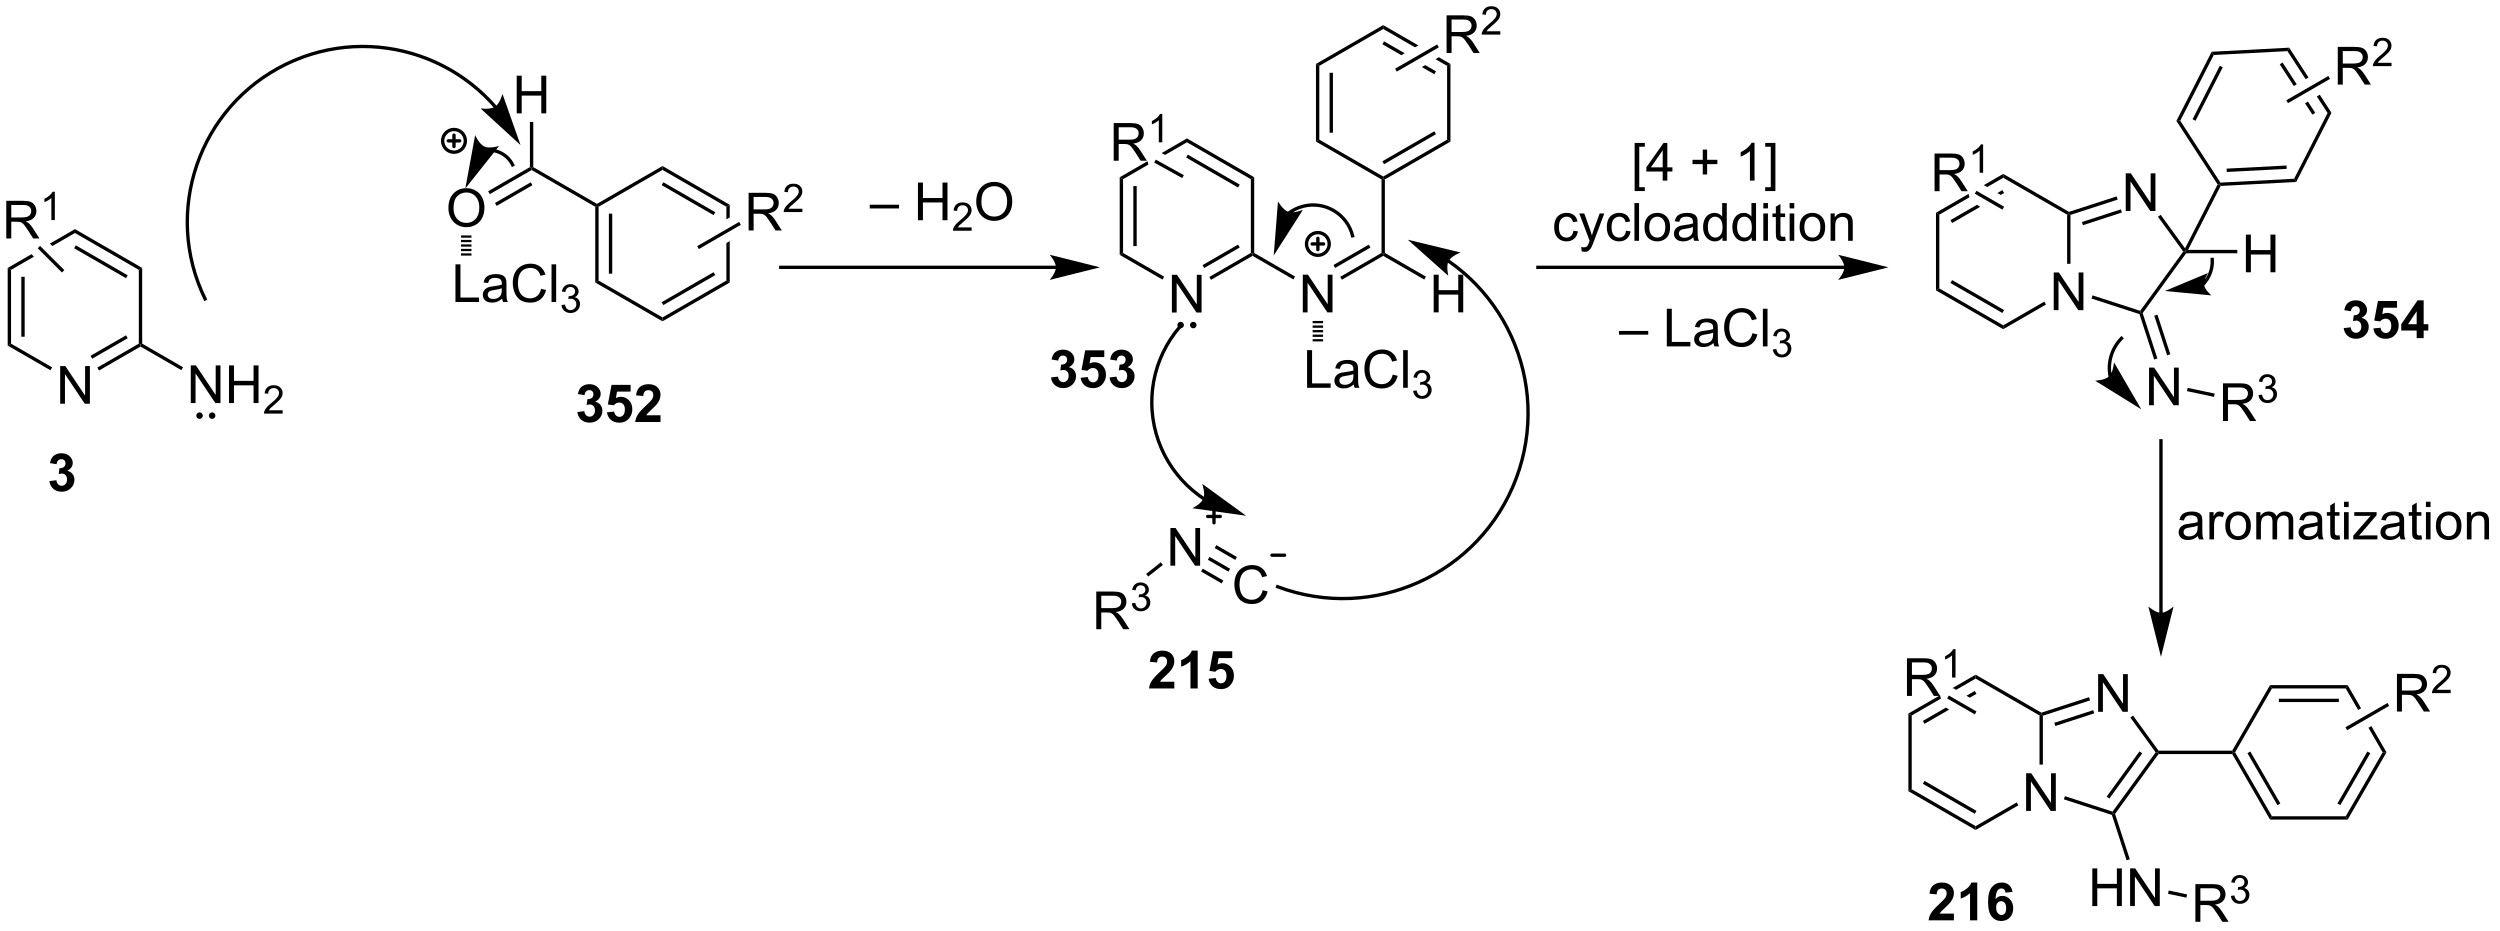 <?xml version="1.0" encoding="UTF-8"?>
<!DOCTYPE svg PUBLIC '-//W3C//DTD SVG 1.0//EN'
          'http://www.w3.org/TR/2001/REC-SVG-20010904/DTD/svg10.dtd'>
<svg stroke-dasharray="none" shape-rendering="auto" xmlns="http://www.w3.org/2000/svg" font-family="'Dialog'" text-rendering="auto" width="521" fill-opacity="1" color-interpolation="auto" color-rendering="auto" preserveAspectRatio="xMidYMid meet" font-size="12px" viewBox="0 0 521 194" fill="black" xmlns:xlink="http://www.w3.org/1999/xlink" stroke="black" image-rendering="auto" stroke-miterlimit="10" stroke-linecap="square" stroke-linejoin="miter" font-style="normal" stroke-width="1" height="194" stroke-dashoffset="0" font-weight="normal" stroke-opacity="1"
><!--Generated by the Batik Graphics2D SVG Generator--><defs id="genericDefs"
  /><g
  ><defs id="defs1"
    ><clipPath clipPathUnits="userSpaceOnUse" id="clipPath1"
      ><path d="M3.095 2.797 L393.285 2.797 L393.285 147.945 L3.095 147.945 L3.095 2.797 Z"
      /></clipPath
      ><clipPath clipPathUnits="userSpaceOnUse" id="clipPath2"
      ><path d="M59.148 70.078 L59.148 211.19 L438.489 211.19 L438.489 70.078 Z"
      /></clipPath
    ></defs
    ><g transform="scale(1.333,1.333) translate(-3.095,-2.797) matrix(1.029,0,0,1.029,-57.745,-69.285)"
    ><path d="M68.268 131.39 L68.268 125.664 L69.047 125.664 L72.055 130.159 L72.055 125.664 L72.781 125.664 L72.781 131.39 L72.002 131.39 L68.995 126.89 L68.995 131.39 L68.268 131.39 Z" stroke="none" clip-path="url(#clipPath2)"
    /></g
    ><g transform="matrix(1.371,0,0,1.371,-81.119,-96.11)"
    ><path d="M60.337 110.83 L60.847 111.125 L60.847 122.339 L60.337 122.633 ZM62.408 112.173 L62.408 121.29 L62.919 121.29 L62.919 112.173 Z" stroke="none" clip-path="url(#clipPath2)"
    /></g
    ><g transform="matrix(1.371,0,0,1.371,-81.119,-96.11)"
    ><path d="M60.337 122.633 L60.847 122.339 L67.092 125.944 L66.837 126.386 Z" stroke="none" clip-path="url(#clipPath2)"
    /></g
    ><g transform="matrix(1.371,0,0,1.371,-81.119,-96.11)"
    ><path d="M74.215 126.424 L73.96 125.982 L80.27 122.339 L80.525 122.486 L80.525 122.781 ZM73.179 124.63 L78.582 121.511 L78.326 121.069 L72.924 124.188 Z" stroke="none" clip-path="url(#clipPath2)"
    /></g
    ><g transform="matrix(1.371,0,0,1.371,-81.119,-96.11)"
    ><path d="M80.781 122.339 L80.525 122.486 L80.27 122.339 L80.27 111.125 L80.781 110.83 Z" stroke="none" clip-path="url(#clipPath2)"
    /></g
    ><g transform="matrix(1.371,0,0,1.371,-81.119,-96.11)"
    ><path d="M80.781 110.83 L80.27 111.125 L70.559 105.518 L70.559 104.928 ZM78.582 111.953 L70.686 107.394 L70.431 107.836 L78.326 112.394 Z" stroke="none" clip-path="url(#clipPath2)"
    /></g
    ><g transform="matrix(1.371,0,0,1.371,-81.119,-96.11)"
    ><path d="M70.559 104.928 L66.752 107.126 L66.752 107.126 L67.126 107.5 L67.126 107.5 L70.559 105.518 L70.559 104.928 ZM63.978 108.728 L60.337 110.83 L60.847 111.125 L64.33 109.114 L64.33 109.114 L63.978 108.761 L63.978 108.728 Z" stroke="none" clip-path="url(#clipPath2)"
    /></g
    ><g transform="matrix(1.371,0,0,1.371,-81.119,-96.11)"
    ><path d="M88.167 131.37 L88.167 125.644 L88.946 125.644 L91.954 130.139 L91.954 125.644 L92.68 125.644 L92.68 131.37 L91.901 131.37 L88.894 126.87 L88.894 131.37 L88.167 131.37 ZM93.976 131.37 L93.976 125.644 L94.734 125.644 L94.734 127.995 L97.71 127.995 L97.71 125.644 L98.468 125.644 L98.468 131.37 L97.71 131.37 L97.71 128.67 L94.734 128.67 L94.734 131.37 L93.976 131.37 Z" stroke="none" clip-path="url(#clipPath2)"
    /></g
    ><g transform="matrix(1.371,0,0,1.371,-81.119,-96.11)"
    ><path d="M102.134 132.463 L102.134 132.97 L99.294 132.97 Q99.288 132.779 99.356 132.603 Q99.464 132.314 99.702 132.033 Q99.942 131.752 100.394 131.382 Q101.093 130.808 101.339 130.472 Q101.585 130.136 101.585 129.838 Q101.585 129.525 101.36 129.31 Q101.138 129.093 100.776 129.093 Q100.396 129.093 100.167 129.322 Q99.939 129.55 99.937 129.955 L99.394 129.9 Q99.45 129.293 99.814 128.976 Q100.177 128.658 100.788 128.658 Q101.407 128.658 101.767 129.002 Q102.128 129.343 102.128 129.849 Q102.128 130.107 102.023 130.357 Q101.917 130.605 101.671 130.881 Q101.427 131.156 100.859 131.636 Q100.384 132.035 100.249 132.177 Q100.114 132.32 100.026 132.463 L102.134 132.463 Z" stroke="none" clip-path="url(#clipPath2)"
    /></g
    ><g transform="matrix(1.371,0,0,1.371,-81.119,-96.11)"
    ><path d="M80.525 122.781 L80.525 122.486 L80.781 122.339 L86.991 125.924 L86.736 126.366 Z" stroke="none" clip-path="url(#clipPath2)"
    /></g
    ><g transform="matrix(1.371,0,0,1.371,-81.119,-96.11)"
    ><path d="M60.12 106.355 L60.12 100.628 L62.659 100.628 Q63.425 100.628 63.823 100.782 Q64.222 100.936 64.459 101.326 Q64.698 101.717 64.698 102.191 Q64.698 102.8 64.302 103.22 Q63.909 103.636 63.084 103.748 Q63.386 103.894 63.542 104.035 Q63.873 104.339 64.169 104.795 L65.167 106.355 L64.214 106.355 L63.456 105.162 Q63.123 104.647 62.907 104.373 Q62.693 104.1 62.524 103.99 Q62.354 103.881 62.177 103.839 Q62.05 103.811 61.755 103.811 L60.878 103.811 L60.878 106.355 L60.12 106.355 ZM60.878 103.154 L62.505 103.154 Q63.026 103.154 63.318 103.048 Q63.612 102.941 63.763 102.704 Q63.917 102.467 63.917 102.191 Q63.917 101.785 63.62 101.524 Q63.326 101.261 62.69 101.261 L60.878 101.261 L60.878 103.154 Z" stroke="none" clip-path="url(#clipPath2)"
    /></g
    ><g transform="matrix(1.371,0,0,1.371,-81.119,-96.11)"
    ><path d="M67.503 103.555 L66.976 103.555 L66.976 100.194 Q66.785 100.375 66.476 100.557 Q66.168 100.739 65.921 100.83 L65.921 100.321 Q66.363 100.112 66.693 99.817 Q67.025 99.52 67.164 99.243 L67.503 99.243 L67.503 103.555 Z" stroke="none" clip-path="url(#clipPath2)"
    /></g
    ><g transform="matrix(1.371,0,0,1.371,-81.119,-96.11)"
    ><path d="M68.945 111.162 L68.584 111.523 L64.9 107.839 L65.261 107.479 Z" stroke="none" clip-path="url(#clipPath2)"
    /></g
    ><g transform="matrix(1.371,0,0,1.371,-81.119,-96.11)"
    ><path d="M149.649 101.534 L149.904 101.387 L150.159 101.534 L150.159 112.748 L149.649 113.043 ZM151.72 102.583 L151.72 111.7 L152.231 111.7 L152.231 102.583 Z" stroke="none" clip-path="url(#clipPath2)"
    /></g
    ><g transform="matrix(1.371,0,0,1.371,-81.119,-96.11)"
    ><path d="M149.649 113.043 L150.159 112.748 L159.871 118.355 L159.871 118.944 Z" stroke="none" clip-path="url(#clipPath2)"
    /></g
    ><g transform="matrix(1.371,0,0,1.371,-81.119,-96.11)"
    ><path d="M159.871 118.944 L159.871 118.355 L169.582 112.748 L170.093 113.043 ZM159.998 116.479 L167.893 111.92 L167.638 111.478 L159.743 116.037 Z" stroke="none" clip-path="url(#clipPath2)"
    /></g
    ><g transform="matrix(1.371,0,0,1.371,-81.119,-96.11)"
    ><path d="M170.093 101.24 L169.582 101.534 L169.582 103.448 L170.093 103.153 L170.093 101.24 ZM170.093 106.754 L169.582 107.048 L169.582 107.048 L169.582 112.748 L170.093 113.043 L170.093 106.754 Z" stroke="none" clip-path="url(#clipPath2)"
    /></g
    ><g transform="matrix(1.371,0,0,1.371,-81.119,-96.11)"
    ><path d="M159.871 95.338 L159.871 95.927 L169.582 101.534 L170.093 101.24 L159.871 95.338 ZM159.998 97.804 L159.743 98.246 L167.638 102.804 L167.893 102.362 L159.998 97.804 Z" stroke="none" clip-path="url(#clipPath2)"
    /></g
    ><g transform="matrix(1.371,0,0,1.371,-81.119,-96.11)"
    ><path d="M159.871 95.338 L159.871 95.927 L150.159 101.534 L149.904 101.387 L149.904 101.092 Z" stroke="none" clip-path="url(#clipPath2)"
    /></g
    ><g transform="matrix(1.371,0,0,1.371,-81.119,-96.11)"
    ><path d="M149.904 101.092 L149.904 101.387 L149.649 101.534 L139.972 95.947 L139.972 95.653 L140.227 95.505 Z" stroke="none" clip-path="url(#clipPath2)"
    /></g
    ><g transform="matrix(1.371,0,0,1.371,-81.119,-96.11)"
    ><path d="M137.712 87.334 L137.712 81.607 L138.47 81.607 L138.47 83.959 L141.447 83.959 L141.447 81.607 L142.204 81.607 L142.204 87.334 L141.447 87.334 L141.447 84.633 L138.47 84.633 L138.47 87.334 L137.712 87.334 Z" stroke="none" clip-path="url(#clipPath2)"
    /></g
    ><g transform="matrix(1.371,0,0,1.371,-81.119,-96.11)"
    ><path d="M140.227 95.505 L139.972 95.653 L139.717 95.505 L139.717 88.638 L140.227 88.638 Z" stroke="none" clip-path="url(#clipPath2)"
    /></g
    ><g transform="matrix(1.371,0,0,1.371,-81.119,-96.11)"
    ><path d="M127.328 101.748 Q127.328 100.321 128.093 99.516 Q128.859 98.709 130.07 98.709 Q130.862 98.709 131.497 99.089 Q132.135 99.466 132.468 100.144 Q132.804 100.821 132.804 101.68 Q132.804 102.552 132.453 103.24 Q132.101 103.927 131.455 104.282 Q130.812 104.636 130.065 104.636 Q129.257 104.636 128.619 104.245 Q127.984 103.852 127.656 103.177 Q127.328 102.5 127.328 101.748 ZM128.109 101.758 Q128.109 102.795 128.664 103.391 Q129.221 103.985 130.062 103.985 Q130.916 103.985 131.468 103.383 Q132.023 102.782 132.023 101.677 Q132.023 100.977 131.786 100.456 Q131.549 99.935 131.093 99.649 Q130.64 99.36 130.072 99.36 Q129.268 99.36 128.687 99.914 Q128.109 100.466 128.109 101.758 Z" stroke="none" clip-path="url(#clipPath2)"
    /></g
    ><g transform="matrix(1.371,0,0,1.371,-81.119,-96.11)"
    ><path d="M139.717 95.505 L139.972 95.653 L139.972 95.947 L133.627 99.61 L133.372 99.168 ZM139.844 97.815 L134.404 100.956 L134.66 101.398 L140.099 98.257 Z" stroke="none" clip-path="url(#clipPath2)"
    /></g
    ><g transform="matrix(1.371,0,0,1.371,-81.119,-96.11)"
    ><path d="M172.962 105.136 L172.962 99.41 L175.501 99.41 Q176.267 99.41 176.666 99.563 Q177.064 99.717 177.301 100.108 Q177.541 100.498 177.541 100.972 Q177.541 101.582 177.145 102.001 Q176.751 102.417 175.926 102.529 Q176.228 102.675 176.384 102.816 Q176.715 103.121 177.012 103.576 L178.009 105.136 L177.056 105.136 L176.298 103.944 Q175.965 103.428 175.749 103.154 Q175.535 102.881 175.366 102.772 Q175.197 102.662 175.02 102.621 Q174.892 102.592 174.598 102.592 L173.72 102.592 L173.72 105.136 L172.962 105.136 ZM173.72 101.936 L175.348 101.936 Q175.869 101.936 176.16 101.829 Q176.455 101.722 176.606 101.485 Q176.759 101.248 176.759 100.972 Q176.759 100.566 176.462 100.305 Q176.168 100.042 175.533 100.042 L173.72 100.042 L173.72 101.936 Z" stroke="none" clip-path="url(#clipPath2)"
    /></g
    ><g transform="matrix(1.371,0,0,1.371,-81.119,-96.11)"
    ><path d="M181.131 101.828 L181.131 102.336 L178.291 102.336 Q178.285 102.145 178.354 101.969 Q178.461 101.68 178.699 101.399 Q178.94 101.117 179.391 100.748 Q180.09 100.174 180.336 99.838 Q180.582 99.502 180.582 99.203 Q180.582 98.891 180.358 98.676 Q180.135 98.459 179.774 98.459 Q179.393 98.459 179.164 98.688 Q178.936 98.916 178.934 99.321 L178.391 99.266 Q178.447 98.659 178.811 98.342 Q179.174 98.024 179.785 98.024 Q180.405 98.024 180.764 98.367 Q181.125 98.709 181.125 99.215 Q181.125 99.473 181.02 99.723 Q180.914 99.971 180.668 100.246 Q180.424 100.522 179.856 101.002 Q179.381 101.401 179.246 101.543 Q179.112 101.686 179.024 101.828 L181.131 101.828 Z" stroke="none" clip-path="url(#clipPath2)"
    /></g
    ><g transform="matrix(1.371,0,0,1.371,-81.119,-96.11)"
    ><path d="M165.393 107.962 L165.138 107.52 L171.526 103.832 L171.781 104.273 Z" stroke="none" clip-path="url(#clipPath2)"
    /></g
    ><g transform="matrix(1.371,0,0,1.371,-81.119,-96.11)"
    ><path d="M128.4 116.005 L128.4 110.279 L129.158 110.279 L129.158 115.328 L131.979 115.328 L131.979 116.005 L128.4 116.005 ZM135.498 115.493 Q135.108 115.826 134.746 115.964 Q134.386 116.099 133.972 116.099 Q133.287 116.099 132.92 115.766 Q132.553 115.43 132.553 114.912 Q132.553 114.607 132.691 114.355 Q132.832 114.102 133.055 113.951 Q133.279 113.797 133.561 113.719 Q133.769 113.664 134.186 113.615 Q135.037 113.513 135.441 113.373 Q135.444 113.227 135.444 113.188 Q135.444 112.758 135.246 112.584 Q134.975 112.344 134.444 112.344 Q133.949 112.344 133.712 112.519 Q133.475 112.693 133.363 113.133 L132.675 113.039 Q132.769 112.599 132.983 112.328 Q133.199 112.055 133.605 111.909 Q134.011 111.763 134.545 111.763 Q135.076 111.763 135.407 111.888 Q135.74 112.013 135.897 112.203 Q136.053 112.391 136.115 112.68 Q136.152 112.86 136.152 113.328 L136.152 114.266 Q136.152 115.248 136.196 115.508 Q136.24 115.766 136.373 116.005 L135.639 116.005 Q135.529 115.787 135.498 115.493 ZM135.441 113.922 Q135.058 114.078 134.292 114.188 Q133.858 114.25 133.678 114.328 Q133.498 114.406 133.399 114.558 Q133.303 114.709 133.303 114.891 Q133.303 115.172 133.516 115.36 Q133.73 115.547 134.139 115.547 Q134.545 115.547 134.86 115.37 Q135.178 115.193 135.326 114.883 Q135.441 114.646 135.441 114.18 L135.441 113.922 ZM141.416 113.998 L142.174 114.188 Q141.937 115.123 141.317 115.615 Q140.697 116.105 139.804 116.105 Q138.877 116.105 138.296 115.727 Q137.718 115.349 137.414 114.636 Q137.112 113.92 137.112 113.099 Q137.112 112.203 137.453 111.539 Q137.796 110.873 138.427 110.526 Q139.057 110.18 139.815 110.18 Q140.674 110.18 141.26 110.618 Q141.846 111.055 142.078 111.849 L141.33 112.024 Q141.132 111.399 140.752 111.115 Q140.375 110.828 139.799 110.828 Q139.14 110.828 138.695 111.146 Q138.252 111.461 138.072 111.995 Q137.893 112.529 137.893 113.094 Q137.893 113.826 138.106 114.37 Q138.32 114.914 138.768 115.185 Q139.218 115.453 139.742 115.453 Q140.377 115.453 140.817 115.086 Q141.26 114.719 141.416 113.998 ZM143.003 116.005 L143.003 110.279 L143.707 110.279 L143.707 116.005 L143.003 116.005 Z" stroke="none" clip-path="url(#clipPath2)"
    /></g
    ><g transform="matrix(1.371,0,0,1.371,-81.119,-96.11)"
    ><path d="M144.52 116.471 L145.047 116.4 Q145.139 116.85 145.356 117.047 Q145.574 117.244 145.889 117.244 Q146.26 117.244 146.516 116.986 Q146.774 116.728 146.774 116.348 Q146.774 115.984 146.535 115.75 Q146.299 115.514 145.932 115.514 Q145.783 115.514 145.561 115.572 L145.619 115.109 Q145.672 115.115 145.703 115.115 Q146.041 115.115 146.311 114.939 Q146.58 114.764 146.58 114.397 Q146.58 114.108 146.383 113.918 Q146.188 113.727 145.877 113.727 Q145.569 113.727 145.363 113.92 Q145.158 114.113 145.1 114.5 L144.572 114.406 Q144.67 113.875 145.012 113.584 Q145.356 113.293 145.865 113.293 Q146.217 113.293 146.512 113.443 Q146.809 113.594 146.965 113.856 Q147.121 114.115 147.121 114.408 Q147.121 114.688 146.971 114.916 Q146.822 115.145 146.529 115.279 Q146.91 115.367 147.121 115.645 Q147.332 115.92 147.332 116.336 Q147.332 116.898 146.922 117.291 Q146.512 117.682 145.885 117.682 Q145.32 117.682 144.945 117.346 Q144.572 117.008 144.52 116.471 Z" stroke="none" clip-path="url(#clipPath2)"
    /></g
    ><g transform="matrix(1.371,0,0,1.371,-81.119,-96.11)"
    ><path d="M130.833 105.892 L130.833 106.232 L129.246 106.232 L129.246 105.892 ZM130.833 106.572 L130.833 106.913 L129.246 106.913 L129.246 106.572 ZM130.833 107.253 L130.833 107.593 L129.246 107.593 L129.246 107.253 ZM130.833 107.933 L130.833 108.273 L129.246 108.273 L129.246 107.933 ZM130.833 108.614 L130.833 108.954 L129.246 108.954 L129.246 108.614 Z" stroke="none" clip-path="url(#clipPath2)"
    /></g
    ><g stroke-width="0.51" transform="matrix(1.371,0,0,1.371,-81.119,-96.11)" stroke-linejoin="round" stroke-linecap="round"
    ><path fill="none" d="M128.176 93.24 C127.222 93.24 126.448 92.466 126.448 91.512 C126.448 90.558 127.222 89.784 128.176 89.784 C129.13 89.784 129.904 90.558 129.904 91.512 C129.904 92.466 129.13 93.24 128.176 93.24 M127.312 91.512 L129.04 91.512 M128.176 90.648 L128.176 92.376" clip-path="url(#clipPath2)"
    /></g
    ><g transform="matrix(1.371,0,0,1.371,-81.119,-96.11)"
    ><path d="M132.553 93.305 L132.555 93.304 L132.56 93.303 L132.572 93.3 C132.586 93.296 132.601 93.292 132.617 93.289 C132.647 93.281 132.677 93.275 132.708 93.268 C132.768 93.255 132.829 93.243 132.89 93.233 C133.011 93.214 133.134 93.2 133.256 93.192 C133.744 93.161 134.231 93.226 134.688 93.379 C135.6 93.683 136.399 94.334 136.865 95.267 L136.979 95.495 L137.435 95.267 L137.321 95.039 C136.795 93.985 135.889 93.241 134.849 92.895 C134.33 92.721 133.778 92.648 133.224 92.683 C133.085 92.692 132.947 92.707 132.808 92.73 C132.738 92.741 132.669 92.754 132.6 92.769 C132.566 92.776 132.531 92.784 132.497 92.793 C132.48 92.797 132.463 92.801 132.445 92.806 L132.433 92.809 L132.426 92.81 L132.424 92.811 L132.177 92.876 L132.306 93.369 L132.553 93.305 ZM129.9 98.749 L135.033 92.295 C135.033 92.295 133.595 92.74 132.798 92.377 C132.001 92.015 131.391 90.639 131.391 90.639 Z" stroke="none" clip-path="url(#clipPath2)"
    /></g
    ><g transform="matrix(1.371,0,0,1.371,-81.119,-96.11)"
    ><path d="M91.417 133.521 C91.284 133.521 91.177 133.414 91.177 133.281 C91.177 133.149 91.284 133.041 91.417 133.041 C91.549 133.041 91.656 133.149 91.656 133.281 C91.656 133.414 91.549 133.521 91.417 133.521" stroke="none" clip-path="url(#clipPath2)"
    /></g
    ><g stroke-width="0.51" transform="matrix(1.371,0,0,1.371,-81.119,-96.11)" stroke-linejoin="round" stroke-linecap="round"
    ><path fill="none" d="M91.417 133.521 C91.284 133.521 91.177 133.414 91.177 133.281 C91.177 133.149 91.284 133.041 91.417 133.041 C91.549 133.041 91.656 133.149 91.656 133.281 C91.656 133.414 91.549 133.521 91.417 133.521" clip-path="url(#clipPath2)"
    /></g
    ><g transform="matrix(1.371,0,0,1.371,-81.119,-96.11)"
    ><path d="M89.499 133.521 C89.366 133.521 89.259 133.414 89.259 133.281 C89.259 133.149 89.366 133.041 89.499 133.041 C89.631 133.041 89.738 133.149 89.738 133.281 C89.738 133.414 89.631 133.521 89.499 133.521" stroke="none" clip-path="url(#clipPath2)"
    /></g
    ><g stroke-width="0.51" transform="matrix(1.371,0,0,1.371,-81.119,-96.11)" stroke-linejoin="round" stroke-linecap="round"
    ><path fill="none" d="M89.499 133.521 C89.366 133.521 89.259 133.414 89.259 133.281 C89.259 133.149 89.366 133.041 89.499 133.041 C89.631 133.041 89.738 133.149 89.738 133.281 C89.738 133.414 89.631 133.521 89.499 133.521" clip-path="url(#clipPath2)"
    /></g
    ><g transform="matrix(1.371,0,0,1.371,-81.119,-96.11)"
    ><path d="M134.631 86.158 L134.63 86.157 L134.627 86.153 L134.62 86.146 C134.611 86.135 134.602 86.125 134.593 86.114 C134.52 86.031 134.447 85.948 134.373 85.865 C134.225 85.701 134.075 85.537 133.924 85.377 C133.319 84.734 132.685 84.124 132.026 83.55 C129.389 81.251 126.346 79.507 123.088 78.384 C116.569 76.139 109.197 76.381 102.515 79.639 C95.834 82.896 91.101 88.555 88.856 95.073 C86.61 101.591 86.853 108.963 90.11 115.645 L90.222 115.874 L90.68 115.65 L90.569 115.421 C87.371 108.861 87.136 101.629 89.338 95.239 C91.54 88.849 96.179 83.295 102.739 80.097 C109.299 76.899 116.531 76.665 122.921 78.867 C126.117 79.968 129.103 81.679 131.69 83.934 C132.337 84.498 132.959 85.096 133.552 85.726 C133.701 85.884 133.847 86.044 133.993 86.206 C134.065 86.287 134.137 86.368 134.208 86.45 C134.217 86.46 134.226 86.471 134.235 86.481 L134.242 86.488 L134.246 86.493 L134.247 86.494 L134.415 86.686 L134.799 86.35 L134.631 86.158 ZM138.292 92.156 L135.549 84.379 C135.549 84.379 135.162 85.834 134.432 86.316 C133.702 86.799 132.212 86.585 132.212 86.585 Z" stroke="none" clip-path="url(#clipPath2)"
    /></g
    ><g transform="matrix(1.371,0,0,1.371,-81.119,-96.11)"
    ><path d="M219.674 110.483 L177.853 110.483 L177.598 110.483 L177.598 110.993 L177.853 110.993 L219.674 110.993 L219.93 110.993 L219.93 110.483 L219.674 110.483 ZM226.374 110.738 L218.72 108.824 C218.72 108.824 219.674 109.9 219.674 110.738 C219.674 111.575 218.72 112.651 218.72 112.651 Z" stroke="none" clip-path="url(#clipPath2)"
    /></g
    ><g transform="matrix(1.371,0,0,1.371,-81.119,-96.11)"
    ><path d="M191.372 101.789 L191.372 101.221 L195.822 101.221 L195.822 101.789 L191.372 101.789 ZM198.7 103.578 L198.7 97.851 L199.458 97.851 L199.458 100.203 L202.434 100.203 L202.434 97.851 L203.192 97.851 L203.192 103.578 L202.434 103.578 L202.434 100.877 L199.458 100.877 L199.458 103.578 L198.7 103.578 Z" stroke="none" clip-path="url(#clipPath2)"
    /></g
    ><g transform="matrix(1.371,0,0,1.371,-81.119,-96.11)"
    ><path d="M206.858 104.67 L206.858 105.178 L204.018 105.178 Q204.012 104.986 204.081 104.811 Q204.188 104.522 204.427 104.24 Q204.667 103.959 205.118 103.59 Q205.817 103.016 206.063 102.68 Q206.309 102.344 206.309 102.045 Q206.309 101.733 206.085 101.518 Q205.862 101.301 205.501 101.301 Q205.12 101.301 204.891 101.529 Q204.663 101.758 204.661 102.162 L204.118 102.108 Q204.175 101.5 204.538 101.184 Q204.901 100.865 205.512 100.865 Q206.132 100.865 206.491 101.209 Q206.852 101.551 206.852 102.057 Q206.852 102.314 206.747 102.564 Q206.641 102.813 206.395 103.088 Q206.151 103.363 205.583 103.844 Q205.108 104.242 204.973 104.385 Q204.839 104.527 204.751 104.67 L206.858 104.67 Z" stroke="none" clip-path="url(#clipPath2)"
    /></g
    ><g transform="matrix(1.371,0,0,1.371,-81.119,-96.11)"
    ><path d="M207.562 100.789 Q207.562 99.362 208.327 98.557 Q209.093 97.75 210.304 97.75 Q211.096 97.75 211.731 98.13 Q212.369 98.507 212.702 99.185 Q213.038 99.862 213.038 100.721 Q213.038 101.593 212.687 102.281 Q212.335 102.968 211.689 103.323 Q211.046 103.677 210.299 103.677 Q209.491 103.677 208.853 103.286 Q208.218 102.893 207.89 102.218 Q207.562 101.541 207.562 100.789 ZM208.343 100.799 Q208.343 101.836 208.898 102.432 Q209.455 103.026 210.296 103.026 Q211.15 103.026 211.702 102.424 Q212.257 101.823 212.257 100.718 Q212.257 100.018 212.02 99.497 Q211.783 98.976 211.327 98.69 Q210.874 98.401 210.306 98.401 Q209.502 98.401 208.921 98.955 Q208.343 99.507 208.343 100.799 Z" stroke="none" clip-path="url(#clipPath2)"
    /></g
    ><g transform="matrix(1.371,0,0,1.371,-81.119,-96.11)"
    ><path d="M237.302 117.604 L237.302 111.877 L238.08 111.877 L241.088 116.372 L241.088 111.877 L241.815 111.877 L241.815 117.604 L241.036 117.604 L238.028 113.104 L238.028 117.604 L237.302 117.604 Z" stroke="none" clip-path="url(#clipPath2)"
    /></g
    ><g transform="matrix(1.371,0,0,1.371,-81.119,-96.11)"
    ><path d="M229.37 97.044 L229.881 97.338 L229.881 108.552 L229.37 108.847 ZM231.442 98.387 L231.442 107.504 L231.952 107.504 L231.952 98.387 Z" stroke="none" clip-path="url(#clipPath2)"
    /></g
    ><g transform="matrix(1.371,0,0,1.371,-81.119,-96.11)"
    ><path d="M229.37 108.847 L229.881 108.552 L236.125 112.158 L235.87 112.6 Z" stroke="none" clip-path="url(#clipPath2)"
    /></g
    ><g transform="matrix(1.371,0,0,1.371,-81.119,-96.11)"
    ><path d="M243.249 112.638 L242.994 112.196 L249.304 108.552 L249.559 108.7 L249.559 108.994 ZM242.213 110.844 L247.615 107.725 L247.36 107.283 L241.958 110.402 Z" stroke="none" clip-path="url(#clipPath2)"
    /></g
    ><g transform="matrix(1.371,0,0,1.371,-81.119,-96.11)"
    ><path d="M249.814 108.552 L249.559 108.7 L249.304 108.552 L249.304 97.338 L249.814 97.044 Z" stroke="none" clip-path="url(#clipPath2)"
    /></g
    ><g transform="matrix(1.371,0,0,1.371,-81.119,-96.11)"
    ><path d="M249.814 97.044 L249.304 97.338 L239.592 91.731 L239.592 91.142 ZM247.615 98.166 L239.72 93.608 L239.465 94.05 L247.36 98.608 Z" stroke="none" clip-path="url(#clipPath2)"
    /></g
    ><g transform="matrix(1.371,0,0,1.371,-81.119,-96.11)"
    ><path d="M239.592 91.142 L235.742 93.365 L235.742 93.365 L236.262 93.654 L236.262 93.654 L239.592 91.731 L239.592 91.142 ZM233.591 94.607 L229.37 97.044 L229.881 97.338 L233.736 95.112 L233.736 95.112 L233.591 94.607 Z" stroke="none" clip-path="url(#clipPath2)"
    /></g
    ><g transform="matrix(1.371,0,0,1.371,-81.119,-96.11)"
    ><path d="M257.201 117.584 L257.201 111.857 L257.979 111.857 L260.987 116.352 L260.987 111.857 L261.714 111.857 L261.714 117.584 L260.935 117.584 L257.927 113.084 L257.927 117.584 L257.201 117.584 Z" stroke="none" clip-path="url(#clipPath2)"
    /></g
    ><g transform="matrix(1.371,0,0,1.371,-81.119,-96.11)"
    ><path d="M249.559 108.994 L249.559 108.7 L249.814 108.552 L256.024 112.138 L255.769 112.58 Z" stroke="none" clip-path="url(#clipPath2)"
    /></g
    ><g transform="matrix(1.371,0,0,1.371,-81.119,-96.11)"
    ><path d="M263.148 112.618 L262.893 112.176 L269.168 108.552 L269.423 108.7 L269.423 108.994 ZM262.115 110.83 L267.487 107.729 L267.231 107.287 L261.86 110.388 Z" stroke="none" clip-path="url(#clipPath2)"
    /></g
    ><g transform="matrix(1.371,0,0,1.371,-81.119,-96.11)"
    ><path d="M269.678 108.552 L269.423 108.7 L269.168 108.552 L269.168 97.378 L269.423 97.231 L269.678 97.378 Z" stroke="none" clip-path="url(#clipPath2)"
    /></g
    ><g transform="matrix(1.371,0,0,1.371,-81.119,-96.11)"
    ><path d="M277.096 117.584 L277.096 111.857 L277.854 111.857 L277.854 114.209 L280.831 114.209 L280.831 111.857 L281.588 111.857 L281.588 117.584 L280.831 117.584 L280.831 114.883 L277.854 114.883 L277.854 117.584 L277.096 117.584 Z" stroke="none" clip-path="url(#clipPath2)"
    /></g
    ><g transform="matrix(1.371,0,0,1.371,-81.119,-96.11)"
    ><path d="M269.423 108.994 L269.423 108.7 L269.678 108.552 L275.92 112.156 L275.665 112.598 Z" stroke="none" clip-path="url(#clipPath2)"
    /></g
    ><g transform="matrix(1.371,0,0,1.371,-81.119,-96.11)"
    ><path d="M269.678 97.378 L269.423 97.231 L269.423 96.936 L279.135 91.329 L279.645 91.624 ZM269.551 95.06 L277.446 90.501 L277.191 90.06 L269.296 94.618 Z" stroke="none" clip-path="url(#clipPath2)"
    /></g
    ><g transform="matrix(1.371,0,0,1.371,-81.119,-96.11)"
    ><path d="M279.645 91.624 L279.135 91.329 L279.135 80.115 L279.645 79.821 Z" stroke="none" clip-path="url(#clipPath2)"
    /></g
    ><g transform="matrix(1.371,0,0,1.371,-81.119,-96.11)"
    ><path d="M269.423 73.919 L269.423 74.508 L274.254 77.297 L274.254 77.297 L274.764 77.002 L269.423 73.919 ZM269.551 76.385 L269.296 76.827 L272.182 78.493 L272.692 78.198 L269.551 76.385 ZM277.882 78.802 L277.372 79.097 L277.372 79.097 L279.135 80.115 L279.645 79.821 L277.882 78.802 ZM275.81 79.999 L275.3 80.293 L277.191 81.385 L277.446 80.943 L275.81 79.999 Z" stroke="none" clip-path="url(#clipPath2)"
    /></g
    ><g transform="matrix(1.371,0,0,1.371,-81.119,-96.11)"
    ><path d="M269.423 73.919 L269.423 74.508 L259.712 80.115 L259.202 79.821 Z" stroke="none" clip-path="url(#clipPath2)"
    /></g
    ><g transform="matrix(1.371,0,0,1.371,-81.119,-96.11)"
    ><path d="M259.202 79.821 L259.712 80.115 L259.712 91.329 L259.202 91.624 ZM261.273 81.164 L261.273 90.281 L261.783 90.281 L261.783 81.164 Z" stroke="none" clip-path="url(#clipPath2)"
    /></g
    ><g transform="matrix(1.371,0,0,1.371,-81.119,-96.11)"
    ><path d="M259.202 91.624 L259.712 91.329 L269.423 96.936 L269.423 97.231 L269.168 97.378 Z" stroke="none" clip-path="url(#clipPath2)"
    /></g
    ><g transform="matrix(1.371,0,0,1.371,-81.119,-96.11)"
    ><path d="M228.457 94.538 L228.457 88.811 L230.996 88.811 Q231.762 88.811 232.161 88.965 Q232.559 89.118 232.796 89.509 Q233.036 89.9 233.036 90.374 Q233.036 90.983 232.64 91.402 Q232.246 91.819 231.421 91.931 Q231.723 92.077 231.879 92.217 Q232.21 92.522 232.507 92.978 L233.504 94.538 L232.551 94.538 L231.793 93.345 Q231.46 92.829 231.244 92.556 Q231.03 92.282 230.861 92.173 Q230.692 92.064 230.515 92.022 Q230.387 91.993 230.093 91.993 L229.215 91.993 L229.215 94.538 L228.457 94.538 ZM229.215 91.337 L230.843 91.337 Q231.364 91.337 231.655 91.23 Q231.95 91.124 232.101 90.887 Q232.254 90.65 232.254 90.374 Q232.254 89.967 231.957 89.707 Q231.663 89.444 231.028 89.444 L229.215 89.444 L229.215 91.337 Z" stroke="none" clip-path="url(#clipPath2)"
    /></g
    ><g transform="matrix(1.371,0,0,1.371,-81.119,-96.11)"
    ><path d="M235.841 91.738 L235.314 91.738 L235.314 88.376 Q235.122 88.558 234.814 88.74 Q234.505 88.921 234.259 89.013 L234.259 88.503 Q234.7 88.294 235.03 87.999 Q235.362 87.703 235.501 87.425 L235.841 87.425 L235.841 91.738 Z" stroke="none" clip-path="url(#clipPath2)"
    /></g
    ><g transform="matrix(1.371,0,0,1.371,-81.119,-96.11)"
    ><path d="M239.117 96.728 L238.869 97.174 L234.609 94.811 L234.856 94.365 Z" stroke="none" clip-path="url(#clipPath2)"
    /></g
    ><g transform="matrix(1.371,0,0,1.371,-81.119,-96.11)"
    ><path d="M279.058 78.163 L279.058 72.436 L281.597 72.436 Q282.363 72.436 282.761 72.59 Q283.159 72.743 283.397 73.134 Q283.636 73.525 283.636 73.999 Q283.636 74.608 283.24 75.027 Q282.847 75.444 282.022 75.556 Q282.324 75.702 282.48 75.843 Q282.81 76.147 283.107 76.603 L284.105 78.163 L283.152 78.163 L282.394 76.97 Q282.06 76.454 281.844 76.181 Q281.631 75.908 281.462 75.798 Q281.292 75.689 281.115 75.647 Q280.988 75.618 280.693 75.618 L279.816 75.618 L279.816 78.163 L279.058 78.163 ZM279.816 74.962 L281.443 74.962 Q281.964 74.962 282.256 74.856 Q282.55 74.749 282.701 74.512 Q282.855 74.275 282.855 73.999 Q282.855 73.593 282.558 73.332 Q282.264 73.069 281.628 73.069 L279.816 73.069 L279.816 74.962 Z" stroke="none" clip-path="url(#clipPath2)"
    /></g
    ><g transform="matrix(1.371,0,0,1.371,-81.119,-96.11)"
    ><path d="M287.227 74.855 L287.227 75.363 L284.387 75.363 Q284.381 75.171 284.449 74.996 Q284.557 74.707 284.795 74.425 Q285.035 74.144 285.486 73.775 Q286.186 73.201 286.432 72.865 Q286.678 72.529 286.678 72.23 Q286.678 71.918 286.453 71.703 Q286.231 71.486 285.869 71.486 Q285.488 71.486 285.26 71.714 Q285.031 71.943 285.029 72.347 L284.486 72.293 Q284.543 71.685 284.906 71.369 Q285.27 71.05 285.881 71.05 Q286.5 71.05 286.859 71.394 Q287.221 71.736 287.221 72.242 Q287.221 72.499 287.115 72.749 Q287.01 72.998 286.764 73.273 Q286.52 73.548 285.951 74.029 Q285.477 74.427 285.342 74.57 Q285.207 74.712 285.119 74.855 L287.227 74.855 Z" stroke="none" clip-path="url(#clipPath2)"
    /></g
    ><g transform="matrix(1.371,0,0,1.371,-81.119,-96.11)"
    ><path d="M271.488 80.988 L271.233 80.546 L277.621 76.858 L277.876 77.3 Z" stroke="none" clip-path="url(#clipPath2)"
    /></g
    ><g stroke-width="0.51" transform="matrix(1.371,0,0,1.371,-81.119,-96.11)" stroke-linejoin="round" stroke-linecap="round"
    ><path fill="none" d="M259.491 108.912 C258.537 108.912 257.763 108.138 257.763 107.184 C257.763 106.23 258.537 105.456 259.491 105.456 C260.446 105.456 261.219 106.23 261.219 107.184 C261.219 108.138 260.446 108.912 259.491 108.912 M258.627 107.184 L260.355 107.184 M259.491 106.32 L259.491 108.048" clip-path="url(#clipPath2)"
    /></g
    ><g transform="matrix(1.371,0,0,1.371,-81.119,-96.11)"
    ><path d="M257.852 129.053 L257.852 123.326 L258.61 123.326 L258.61 128.376 L261.43 128.376 L261.43 129.053 L257.852 129.053 ZM264.95 128.54 Q264.559 128.873 264.197 129.011 Q263.838 129.147 263.424 129.147 Q262.739 129.147 262.372 128.813 Q262.005 128.477 262.005 127.959 Q262.005 127.654 262.142 127.402 Q262.283 127.149 262.507 126.998 Q262.731 126.844 263.012 126.766 Q263.221 126.712 263.637 126.662 Q264.489 126.561 264.892 126.42 Q264.895 126.274 264.895 126.235 Q264.895 125.805 264.697 125.631 Q264.426 125.391 263.895 125.391 Q263.4 125.391 263.163 125.566 Q262.926 125.74 262.814 126.18 L262.127 126.087 Q262.221 125.647 262.434 125.376 Q262.65 125.102 263.057 124.956 Q263.463 124.811 263.997 124.811 Q264.528 124.811 264.859 124.936 Q265.192 125.061 265.348 125.251 Q265.505 125.438 265.567 125.727 Q265.603 125.907 265.603 126.376 L265.603 127.313 Q265.603 128.295 265.648 128.555 Q265.692 128.813 265.825 129.053 L265.09 129.053 Q264.981 128.834 264.95 128.54 ZM264.892 126.969 Q264.51 127.126 263.744 127.235 Q263.309 127.297 263.13 127.376 Q262.95 127.454 262.851 127.605 Q262.755 127.756 262.755 127.938 Q262.755 128.219 262.968 128.407 Q263.182 128.594 263.59 128.594 Q263.997 128.594 264.312 128.417 Q264.63 128.24 264.778 127.93 Q264.892 127.693 264.892 127.227 L264.892 126.969 ZM270.868 127.045 L271.626 127.235 Q271.389 128.17 270.769 128.662 Q270.149 129.152 269.256 129.152 Q268.329 129.152 267.748 128.774 Q267.17 128.397 266.865 127.683 Q266.563 126.967 266.563 126.147 Q266.563 125.251 266.904 124.587 Q267.248 123.92 267.878 123.573 Q268.508 123.227 269.266 123.227 Q270.126 123.227 270.712 123.665 Q271.298 124.102 271.529 124.897 L270.782 125.071 Q270.584 124.446 270.204 124.162 Q269.826 123.876 269.251 123.876 Q268.592 123.876 268.146 124.193 Q267.704 124.508 267.524 125.042 Q267.344 125.576 267.344 126.141 Q267.344 126.873 267.558 127.417 Q267.771 127.962 268.219 128.232 Q268.67 128.501 269.193 128.501 Q269.829 128.501 270.269 128.133 Q270.712 127.766 270.868 127.045 ZM272.455 129.053 L272.455 123.326 L273.158 123.326 L273.158 129.053 L272.455 129.053 Z" stroke="none" clip-path="url(#clipPath2)"
    /></g
    ><g transform="matrix(1.371,0,0,1.371,-81.119,-96.11)"
    ><path d="M273.971 129.518 L274.499 129.448 Q274.591 129.897 274.807 130.094 Q275.026 130.291 275.341 130.291 Q275.712 130.291 275.967 130.034 Q276.225 129.776 276.225 129.395 Q276.225 129.032 275.987 128.797 Q275.751 128.561 275.384 128.561 Q275.235 128.561 275.012 128.619 L275.071 128.157 Q275.124 128.162 275.155 128.162 Q275.493 128.162 275.762 127.987 Q276.032 127.811 276.032 127.444 Q276.032 127.155 275.835 126.965 Q275.639 126.774 275.329 126.774 Q275.02 126.774 274.815 126.967 Q274.61 127.16 274.551 127.547 L274.024 127.454 Q274.122 126.922 274.464 126.631 Q274.807 126.34 275.317 126.34 Q275.669 126.34 275.964 126.491 Q276.26 126.641 276.417 126.903 Q276.573 127.162 276.573 127.455 Q276.573 127.735 276.423 127.963 Q276.274 128.192 275.981 128.327 Q276.362 128.414 276.573 128.692 Q276.784 128.967 276.784 129.383 Q276.784 129.946 276.374 130.338 Q275.964 130.729 275.337 130.729 Q274.772 130.729 274.397 130.393 Q274.024 130.055 273.971 129.518 Z" stroke="none" clip-path="url(#clipPath2)"
    /></g
    ><g transform="matrix(1.371,0,0,1.371,-81.119,-96.11)"
    ><path d="M260.285 118.888 L260.285 119.234 L258.697 119.234 L258.697 118.888 ZM260.285 119.58 L260.285 119.926 L258.697 119.926 L258.697 119.58 ZM260.285 120.272 L260.285 120.617 L258.697 120.617 L258.697 120.272 ZM260.285 120.963 L260.285 121.309 L258.697 121.309 L258.697 120.963 ZM260.285 121.655 L260.285 122.001 L258.697 122.001 L258.697 121.655 Z" stroke="none" clip-path="url(#clipPath2)"
    /></g
    ><g transform="matrix(1.371,0,0,1.371,-81.119,-96.11)"
    ><path d="M240.551 119.754 C240.419 119.754 240.311 119.647 240.311 119.515 C240.311 119.382 240.419 119.275 240.551 119.275 C240.684 119.275 240.791 119.382 240.791 119.515 C240.791 119.647 240.684 119.754 240.551 119.754" stroke="none" clip-path="url(#clipPath2)"
    /></g
    ><g stroke-width="0.51" transform="matrix(1.371,0,0,1.371,-81.119,-96.11)" stroke-linejoin="round" stroke-linecap="round"
    ><path fill="none" d="M240.551 119.754 C240.419 119.754 240.311 119.647 240.311 119.515 C240.311 119.382 240.419 119.275 240.551 119.275 C240.684 119.275 240.791 119.382 240.791 119.515 C240.791 119.647 240.684 119.754 240.551 119.754" clip-path="url(#clipPath2)"
    /></g
    ><g transform="matrix(1.371,0,0,1.371,-81.119,-96.11)"
    ><path d="M238.633 119.754 C238.501 119.754 238.393 119.647 238.393 119.515 C238.393 119.382 238.501 119.275 238.633 119.275 C238.766 119.275 238.873 119.382 238.873 119.515 C238.873 119.647 238.766 119.754 238.633 119.754" stroke="none" clip-path="url(#clipPath2)"
    /></g
    ><g stroke-width="0.51" transform="matrix(1.371,0,0,1.371,-81.119,-96.11)" stroke-linejoin="round" stroke-linecap="round"
    ><path fill="none" d="M238.633 119.754 C238.501 119.754 238.393 119.647 238.393 119.515 C238.393 119.382 238.501 119.275 238.633 119.275 C238.766 119.275 238.873 119.382 238.873 119.515 C238.873 119.647 238.766 119.754 238.633 119.754" clip-path="url(#clipPath2)"
    /></g
    ><g transform="matrix(1.371,0,0,1.371,-81.119,-96.11)"
    ><path d="M255.059 102.825 L255.06 102.823 L255.064 102.821 L255.071 102.816 C255.08 102.808 255.089 102.8 255.099 102.793 C255.136 102.763 255.174 102.734 255.213 102.705 C255.827 102.243 256.543 101.893 257.337 101.694 C258.926 101.297 260.523 101.583 261.821 102.362 C263.119 103.14 264.123 104.415 264.52 106.004 L264.582 106.252 L265.077 106.128 L265.015 105.88 C264.585 104.159 263.497 102.772 262.083 101.924 C260.67 101.076 258.934 100.769 257.213 101.199 C256.352 101.415 255.575 101.794 254.906 102.297 C254.864 102.329 254.823 102.361 254.782 102.393 C254.772 102.401 254.761 102.409 254.751 102.417 L254.744 102.423 L254.74 102.426 L254.738 102.428 L254.54 102.588 L254.86 102.985 L255.059 102.825 ZM252.779 108.939 L257.221 101.992 C257.221 101.992 255.836 102.582 255.007 102.303 C254.177 102.025 253.429 100.719 253.429 100.719 Z" stroke="none" clip-path="url(#clipPath2)"
    /></g
    ><g transform="matrix(1.371,0,0,1.371,-81.119,-96.11)"
    ><path d="M225.809 165.747 L225.809 160.02 L228.348 160.02 Q229.114 160.02 229.512 160.174 Q229.911 160.327 230.148 160.718 Q230.387 161.109 230.387 161.583 Q230.387 162.192 229.991 162.611 Q229.598 163.028 228.773 163.14 Q229.075 163.286 229.231 163.426 Q229.562 163.731 229.858 164.187 L230.856 165.747 L229.903 165.747 L229.145 164.554 Q228.812 164.038 228.595 163.765 Q228.382 163.492 228.213 163.382 Q228.043 163.273 227.866 163.231 Q227.739 163.202 227.444 163.202 L226.567 163.202 L226.567 165.747 L225.809 165.747 ZM226.567 162.546 L228.194 162.546 Q228.715 162.546 229.007 162.439 Q229.301 162.333 229.452 162.096 Q229.606 161.859 229.606 161.583 Q229.606 161.176 229.309 160.916 Q229.015 160.653 228.379 160.653 L226.567 160.653 L226.567 162.546 Z" stroke="none" clip-path="url(#clipPath2)"
    /></g
    ><g transform="matrix(1.371,0,0,1.371,-81.119,-96.11)"
    ><path d="M231.208 161.812 L231.736 161.742 Q231.827 162.191 232.044 162.388 Q232.263 162.585 232.577 162.585 Q232.948 162.585 233.204 162.328 Q233.462 162.07 233.462 161.689 Q233.462 161.326 233.224 161.091 Q232.988 160.855 232.62 160.855 Q232.472 160.855 232.249 160.913 L232.308 160.451 Q232.361 160.457 232.392 160.457 Q232.73 160.457 232.999 160.281 Q233.269 160.105 233.269 159.738 Q233.269 159.449 233.071 159.259 Q232.876 159.068 232.566 159.068 Q232.257 159.068 232.052 159.261 Q231.847 159.454 231.788 159.841 L231.261 159.748 Q231.359 159.216 231.7 158.925 Q232.044 158.634 232.554 158.634 Q232.905 158.634 233.2 158.785 Q233.497 158.935 233.654 159.197 Q233.81 159.457 233.81 159.749 Q233.81 160.029 233.659 160.257 Q233.511 160.486 233.218 160.62 Q233.599 160.708 233.81 160.986 Q234.021 161.261 234.021 161.677 Q234.021 162.24 233.611 162.632 Q233.2 163.023 232.573 163.023 Q232.009 163.023 231.634 162.687 Q231.261 162.349 231.208 161.812 Z" stroke="none" clip-path="url(#clipPath2)"
    /></g
    ><g transform="matrix(1.371,0,0,1.371,-81.119,-96.11)"
    ><path d="M237.078 156.086 L237.078 150.359 L237.857 150.359 L240.865 154.854 L240.865 150.359 L241.591 150.359 L241.591 156.086 L240.813 156.086 L237.805 151.586 L237.805 156.086 L237.078 156.086 Z" stroke="none" clip-path="url(#clipPath2)"
    /></g
    ><g transform="matrix(1.371,0,0,1.371,-81.119,-96.11)"
    ><path d="M233.704 157.738 L233.387 157.338 L235.616 155.576 L235.933 155.977 Z" stroke="none" clip-path="url(#clipPath2)"
    /></g
    ><g transform="matrix(1.371,0,0,1.371,-81.119,-96.11)"
    ><path d="M251.104 159.813 L251.862 160.003 Q251.625 160.938 251.006 161.43 Q250.386 161.919 249.492 161.919 Q248.565 161.919 247.985 161.542 Q247.406 161.164 247.102 160.451 Q246.8 159.734 246.8 158.914 Q246.8 158.018 247.141 157.354 Q247.485 156.688 248.115 156.341 Q248.745 155.995 249.503 155.995 Q250.362 155.995 250.948 156.432 Q251.534 156.87 251.766 157.664 L251.018 157.839 Q250.821 157.214 250.44 156.93 Q250.063 156.643 249.487 156.643 Q248.828 156.643 248.383 156.961 Q247.94 157.276 247.761 157.81 Q247.581 158.344 247.581 158.909 Q247.581 159.641 247.794 160.185 Q248.008 160.729 248.456 161 Q248.906 161.268 249.43 161.268 Q250.065 161.268 250.506 160.901 Q250.948 160.534 251.104 159.813 Z" stroke="none" clip-path="url(#clipPath2)"
    /></g
    ><g transform="matrix(1.371,0,0,1.371,-81.119,-96.11)"
    ><path d="M242.77 155.194 L243.025 154.753 L246.154 156.559 L245.899 157.001 ZM243.803 153.407 L246.931 155.213 L247.186 154.771 L244.058 152.965 ZM241.738 156.982 L244.867 158.788 L245.122 158.347 L241.993 156.54 Z" stroke="none" clip-path="url(#clipPath2)"
    /></g
    ><g stroke-width="0.51" transform="matrix(1.371,0,0,1.371,-81.119,-96.11)" stroke-linejoin="round" stroke-linecap="round"
    ><path fill="none" d="M242.74 148.605 L244.66 148.605 M243.7 147.645 L243.7 149.565" clip-path="url(#clipPath2)"
    /></g
    ><g stroke-width="0.51" transform="matrix(1.371,0,0,1.371,-81.119,-96.11)" stroke-linejoin="round" stroke-linecap="round"
    ><path fill="none" d="M252.513 154.499 L254.433 154.499" clip-path="url(#clipPath2)"
    /></g
    ><g transform="matrix(1.371,0,0,1.371,-81.119,-96.11)"
    ><path d="M242.264 145.679 L242.263 145.677 L242.257 145.674 C242.248 145.668 242.239 145.661 242.229 145.655 C242.19 145.629 242.151 145.603 242.112 145.577 C242.035 145.524 241.958 145.471 241.881 145.418 C241.729 145.311 241.577 145.201 241.428 145.089 C241.129 144.865 240.837 144.632 240.554 144.389 C238.286 142.449 236.519 139.922 235.49 137.008 C233.432 131.183 234.639 124.702 238.655 120.008 L238.821 119.814 L238.433 119.482 L238.267 119.676 C234.132 124.51 232.89 131.181 235.009 137.179 C236.068 140.176 237.886 142.779 240.222 144.777 C240.514 145.027 240.814 145.267 241.122 145.498 C241.276 145.613 241.431 145.726 241.589 145.836 C241.668 145.891 241.747 145.946 241.827 146 C241.867 146.027 241.906 146.053 241.946 146.08 C241.956 146.086 241.966 146.093 241.976 146.1 L241.981 146.103 L241.981 146.103 L242.193 146.244 L242.477 145.82 L242.264 145.679 ZM248.583 148.5 L241.915 143.65 C241.915 143.65 242.421 145.067 242.093 145.879 C241.765 146.69 240.417 147.358 240.417 147.358 Z" stroke="none" clip-path="url(#clipPath2)"
    /></g
    ><g transform="matrix(1.371,0,0,1.371,-81.119,-96.11)"
    ><path d="M279.206 109.992 L279.207 109.993 L279.213 109.997 L279.222 110.003 C279.245 110.02 279.269 110.036 279.293 110.053 C279.67 110.317 280.04 110.59 280.401 110.87 C281.124 111.431 281.815 112.026 282.472 112.649 C285.103 115.144 287.202 118.114 288.679 121.365 C291.634 127.867 292.111 135.497 289.404 142.716 C286.697 149.936 281.32 155.371 274.819 158.326 C268.318 161.281 260.688 161.758 253.468 159.051 L253.229 158.961 L253.05 159.439 L253.289 159.529 C260.635 162.284 268.406 161.802 275.03 158.791 C281.654 155.78 287.127 150.242 289.882 142.896 C292.637 135.549 292.155 127.779 289.144 121.154 C287.639 117.843 285.502 114.82 282.824 112.279 C282.154 111.644 281.45 111.039 280.714 110.467 C280.346 110.181 279.97 109.904 279.585 109.635 C279.561 109.618 279.538 109.602 279.514 109.585 L279.504 109.578 L279.5 109.575 L279.501 109.576 L279.293 109.428 L278.998 109.844 L279.206 109.992 ZM273.159 106.542 L279.32 112.024 C279.32 112.024 278.955 110.563 279.361 109.788 C279.767 109.013 281.174 108.48 281.174 108.48 Z" stroke="none" clip-path="url(#clipPath2)"
    /></g
    ><g transform="matrix(1.371,0,0,1.371,-81.119,-96.11)"
    ><path d="M339.524 110.483 L292.94 110.483 L292.685 110.483 L292.685 110.993 L292.94 110.993 L339.524 110.993 L339.779 110.993 L339.779 110.483 L339.524 110.483 ZM346.223 110.738 L338.57 108.824 C338.57 108.824 339.524 109.9 339.524 110.738 C339.524 111.575 338.57 112.651 338.57 112.651 Z" stroke="none" clip-path="url(#clipPath2)"
    /></g
    ><g transform="matrix(1.371,0,0,1.371,-81.119,-96.11)"
    ><path d="M307.642 99.142 L307.642 91.824 L309.192 91.824 L309.192 92.405 L308.345 92.405 L308.345 98.558 L309.192 98.558 L309.192 99.142 L307.642 99.142 ZM311.907 97.551 L311.907 96.178 L309.422 96.178 L309.422 95.535 L312.037 91.824 L312.61 91.824 L312.61 95.535 L313.383 95.535 L313.383 96.178 L312.61 96.178 L312.61 97.551 L311.907 97.551 ZM311.907 95.535 L311.907 92.952 L310.115 95.535 L311.907 95.535 ZM317.998 96.624 L317.998 95.053 L316.438 95.053 L316.438 94.397 L317.998 94.397 L317.998 92.84 L318.662 92.84 L318.662 94.397 L320.219 94.397 L320.219 95.053 L318.662 95.053 L318.662 96.624 L317.998 96.624 ZM325.869 97.551 L325.166 97.551 L325.166 93.069 Q324.911 93.311 324.499 93.553 Q324.088 93.795 323.76 93.918 L323.76 93.238 Q324.348 92.959 324.788 92.566 Q325.231 92.17 325.416 91.801 L325.869 91.801 L325.869 97.551 ZM329.039 99.142 L327.49 99.142 L327.49 98.558 L328.336 98.558 L328.336 92.405 L327.49 92.405 L327.49 91.824 L329.039 91.824 L329.039 99.142 Z" stroke="none" clip-path="url(#clipPath2)"
    /></g
    ><g transform="matrix(1.371,0,0,1.371,-81.119,-96.11)"
    ><path d="M298.332 105.18 L299.025 105.271 Q298.911 105.984 298.444 106.391 Q297.978 106.794 297.298 106.794 Q296.447 106.794 295.929 106.237 Q295.411 105.68 295.411 104.641 Q295.411 103.969 295.632 103.466 Q295.856 102.961 296.312 102.711 Q296.767 102.458 297.301 102.458 Q297.978 102.458 298.408 102.8 Q298.838 103.141 298.957 103.771 L298.275 103.875 Q298.176 103.458 297.929 103.248 Q297.681 103.037 297.33 103.037 Q296.798 103.037 296.465 103.417 Q296.135 103.797 296.135 104.623 Q296.135 105.458 296.455 105.839 Q296.775 106.216 297.291 106.216 Q297.705 106.216 297.981 105.964 Q298.26 105.708 298.332 105.18 ZM299.595 108.3 L299.517 107.638 Q299.746 107.701 299.918 107.701 Q300.153 107.701 300.293 107.623 Q300.434 107.544 300.525 107.404 Q300.59 107.3 300.739 106.88 Q300.76 106.823 300.801 106.708 L299.228 102.552 L299.986 102.552 L300.848 104.953 Q301.017 105.412 301.15 105.914 Q301.27 105.43 301.439 104.969 L302.325 102.552 L303.028 102.552 L301.45 106.771 Q301.197 107.456 301.056 107.714 Q300.869 108.06 300.627 108.221 Q300.385 108.385 300.048 108.385 Q299.845 108.385 299.595 108.3 ZM306.332 105.18 L307.025 105.271 Q306.911 105.984 306.444 106.391 Q305.978 106.794 305.298 106.794 Q304.447 106.794 303.929 106.237 Q303.411 105.68 303.411 104.641 Q303.411 103.969 303.632 103.466 Q303.856 102.961 304.312 102.711 Q304.767 102.458 305.301 102.458 Q305.978 102.458 306.408 102.8 Q306.838 103.141 306.957 103.771 L306.275 103.875 Q306.176 103.458 305.929 103.248 Q305.681 103.037 305.33 103.037 Q304.798 103.037 304.465 103.417 Q304.135 103.797 304.135 104.623 Q304.135 105.458 304.455 105.839 Q304.775 106.216 305.291 106.216 Q305.705 106.216 305.981 105.964 Q306.26 105.708 306.332 105.18 ZM307.611 106.701 L307.611 100.974 L308.314 100.974 L308.314 106.701 L307.611 106.701 ZM309.141 104.625 Q309.141 103.474 309.782 102.919 Q310.318 102.458 311.086 102.458 Q311.943 102.458 312.485 103.018 Q313.029 103.578 313.029 104.568 Q313.029 105.367 312.787 105.828 Q312.547 106.287 312.089 106.542 Q311.631 106.794 311.086 106.794 Q310.216 106.794 309.677 106.237 Q309.141 105.677 309.141 104.625 ZM309.865 104.625 Q309.865 105.422 310.211 105.82 Q310.56 106.216 311.086 106.216 Q311.61 106.216 311.956 105.818 Q312.305 105.419 312.305 104.602 Q312.305 103.833 311.956 103.438 Q311.607 103.039 311.086 103.039 Q310.56 103.039 310.211 103.435 Q309.865 103.828 309.865 104.625 ZM316.559 106.188 Q316.168 106.521 315.806 106.659 Q315.447 106.794 315.033 106.794 Q314.348 106.794 313.981 106.461 Q313.614 106.125 313.614 105.607 Q313.614 105.302 313.752 105.05 Q313.892 104.797 314.116 104.646 Q314.34 104.492 314.621 104.414 Q314.83 104.359 315.246 104.31 Q316.098 104.208 316.502 104.068 Q316.504 103.922 316.504 103.883 Q316.504 103.453 316.306 103.279 Q316.036 103.039 315.504 103.039 Q315.01 103.039 314.772 103.214 Q314.536 103.388 314.423 103.828 L313.736 103.734 Q313.83 103.294 314.043 103.023 Q314.26 102.75 314.666 102.604 Q315.072 102.458 315.606 102.458 Q316.137 102.458 316.468 102.583 Q316.801 102.708 316.957 102.898 Q317.114 103.086 317.176 103.375 Q317.213 103.555 317.213 104.023 L317.213 104.961 Q317.213 105.943 317.257 106.203 Q317.301 106.461 317.434 106.701 L316.7 106.701 Q316.59 106.482 316.559 106.188 ZM316.502 104.617 Q316.119 104.773 315.353 104.883 Q314.918 104.945 314.739 105.023 Q314.559 105.102 314.46 105.253 Q314.364 105.404 314.364 105.586 Q314.364 105.867 314.577 106.055 Q314.791 106.242 315.2 106.242 Q315.606 106.242 315.921 106.065 Q316.239 105.888 316.387 105.578 Q316.502 105.341 316.502 104.875 L316.502 104.617 ZM320.993 106.701 L320.993 106.177 Q320.599 106.794 319.834 106.794 Q319.336 106.794 318.92 106.521 Q318.506 106.248 318.276 105.758 Q318.047 105.266 318.047 104.63 Q318.047 104.008 318.253 103.503 Q318.461 102.998 318.875 102.729 Q319.289 102.458 319.802 102.458 Q320.177 102.458 320.469 102.617 Q320.763 102.773 320.946 103.029 L320.946 100.974 L321.646 100.974 L321.646 106.701 L320.993 106.701 ZM318.771 104.63 Q318.771 105.427 319.107 105.823 Q319.443 106.216 319.899 106.216 Q320.36 106.216 320.683 105.839 Q321.006 105.461 321.006 104.688 Q321.006 103.836 320.677 103.438 Q320.349 103.039 319.868 103.039 Q319.399 103.039 319.084 103.422 Q318.771 103.805 318.771 104.63 ZM325.442 106.701 L325.442 106.177 Q325.048 106.794 324.283 106.794 Q323.786 106.794 323.369 106.521 Q322.955 106.248 322.726 105.758 Q322.496 105.266 322.496 104.63 Q322.496 104.008 322.702 103.503 Q322.911 102.998 323.325 102.729 Q323.739 102.458 324.252 102.458 Q324.627 102.458 324.918 102.617 Q325.213 102.773 325.395 103.029 L325.395 100.974 L326.095 100.974 L326.095 106.701 L325.442 106.701 ZM323.22 104.63 Q323.22 105.427 323.556 105.823 Q323.892 106.216 324.348 106.216 Q324.809 106.216 325.132 105.839 Q325.455 105.461 325.455 104.688 Q325.455 103.836 325.127 103.438 Q324.798 103.039 324.317 103.039 Q323.848 103.039 323.533 103.422 Q323.22 103.805 323.22 104.63 ZM327.204 101.781 L327.204 100.974 L327.907 100.974 L327.907 101.781 L327.204 101.781 ZM327.204 106.701 L327.204 102.552 L327.907 102.552 L327.907 106.701 L327.204 106.701 ZM330.512 106.07 L330.614 106.693 Q330.317 106.755 330.082 106.755 Q329.7 106.755 329.489 106.635 Q329.278 106.513 329.192 106.315 Q329.106 106.117 329.106 105.484 L329.106 103.099 L328.59 103.099 L328.59 102.552 L329.106 102.552 L329.106 101.523 L329.806 101.102 L329.806 102.552 L330.512 102.552 L330.512 103.099 L329.806 103.099 L329.806 105.523 Q329.806 105.826 329.843 105.912 Q329.879 105.998 329.963 106.05 Q330.048 106.099 330.205 106.099 Q330.322 106.099 330.512 106.07 ZM331.204 101.781 L331.204 100.974 L331.907 100.974 L331.907 101.781 L331.204 101.781 ZM331.204 106.701 L331.204 102.552 L331.907 102.552 L331.907 106.701 L331.204 106.701 ZM332.715 104.625 Q332.715 103.474 333.356 102.919 Q333.892 102.458 334.661 102.458 Q335.517 102.458 336.059 103.018 Q336.603 103.578 336.603 104.568 Q336.603 105.367 336.361 105.828 Q336.121 106.287 335.663 106.542 Q335.205 106.794 334.661 106.794 Q333.791 106.794 333.252 106.237 Q332.715 105.677 332.715 104.625 ZM333.439 104.625 Q333.439 105.422 333.786 105.82 Q334.135 106.216 334.661 106.216 Q335.184 106.216 335.53 105.818 Q335.879 105.419 335.879 104.602 Q335.879 103.833 335.53 103.438 Q335.181 103.039 334.661 103.039 Q334.135 103.039 333.786 103.435 Q333.439 103.828 333.439 104.625 ZM337.427 106.701 L337.427 102.552 L338.06 102.552 L338.06 103.141 Q338.516 102.458 339.381 102.458 Q339.756 102.458 340.068 102.594 Q340.383 102.727 340.539 102.945 Q340.696 103.164 340.758 103.466 Q340.797 103.662 340.797 104.148 L340.797 106.701 L340.094 106.701 L340.094 104.177 Q340.094 103.748 340.011 103.534 Q339.93 103.32 339.722 103.195 Q339.513 103.068 339.232 103.068 Q338.782 103.068 338.456 103.354 Q338.131 103.638 338.131 104.435 L338.131 106.701 L337.427 106.701 Z" stroke="none" clip-path="url(#clipPath2)"
    /></g
    ><g transform="matrix(1.371,0,0,1.371,-81.119,-96.11)"
    ><path d="M305.26 120.97 L305.26 120.402 L309.71 120.402 L309.71 120.97 L305.26 120.97 ZM312.533 122.759 L312.533 117.032 L313.291 117.032 L313.291 122.082 L316.111 122.082 L316.111 122.759 L312.533 122.759 ZM319.631 122.246 Q319.24 122.579 318.878 122.717 Q318.519 122.853 318.105 122.853 Q317.42 122.853 317.053 122.519 Q316.685 122.183 316.685 121.665 Q316.685 121.361 316.824 121.108 Q316.964 120.855 317.188 120.704 Q317.412 120.551 317.693 120.472 Q317.902 120.418 318.318 120.368 Q319.17 120.267 319.574 120.126 Q319.576 119.98 319.576 119.941 Q319.576 119.511 319.378 119.337 Q319.107 119.097 318.576 119.097 Q318.081 119.097 317.844 119.272 Q317.607 119.446 317.495 119.886 L316.808 119.793 Q316.902 119.353 317.115 119.082 Q317.331 118.808 317.738 118.663 Q318.144 118.517 318.678 118.517 Q319.209 118.517 319.54 118.642 Q319.873 118.767 320.029 118.957 Q320.185 119.144 320.248 119.433 Q320.284 119.613 320.284 120.082 L320.284 121.019 Q320.284 122.001 320.329 122.261 Q320.373 122.519 320.506 122.759 L319.772 122.759 Q319.662 122.54 319.631 122.246 ZM319.574 120.676 Q319.191 120.832 318.425 120.941 Q317.99 121.004 317.81 121.082 Q317.631 121.16 317.532 121.311 Q317.435 121.462 317.435 121.644 Q317.435 121.926 317.649 122.113 Q317.863 122.301 318.272 122.301 Q318.678 122.301 318.993 122.124 Q319.31 121.946 319.459 121.636 Q319.574 121.4 319.574 120.933 L319.574 120.676 ZM325.549 120.751 L326.307 120.941 Q326.07 121.876 325.45 122.368 Q324.83 122.858 323.937 122.858 Q323.01 122.858 322.429 122.48 Q321.851 122.103 321.546 121.389 Q321.244 120.673 321.244 119.853 Q321.244 118.957 321.585 118.293 Q321.929 117.626 322.559 117.28 Q323.19 116.933 323.947 116.933 Q324.807 116.933 325.393 117.371 Q325.978 117.808 326.21 118.603 L325.463 118.777 Q325.265 118.152 324.885 117.868 Q324.507 117.582 323.932 117.582 Q323.273 117.582 322.827 117.9 Q322.385 118.215 322.205 118.749 Q322.025 119.282 322.025 119.847 Q322.025 120.579 322.239 121.124 Q322.452 121.668 322.9 121.939 Q323.351 122.207 323.874 122.207 Q324.51 122.207 324.95 121.84 Q325.393 121.472 325.549 120.751 ZM327.136 122.759 L327.136 117.032 L327.839 117.032 L327.839 122.759 L327.136 122.759 Z" stroke="none" clip-path="url(#clipPath2)"
    /></g
    ><g transform="matrix(1.371,0,0,1.371,-81.119,-96.11)"
    ><path d="M328.652 123.224 L329.18 123.154 Q329.272 123.603 329.488 123.8 Q329.707 123.998 330.022 123.998 Q330.393 123.998 330.648 123.74 Q330.906 123.482 330.906 123.101 Q330.906 122.738 330.668 122.503 Q330.432 122.267 330.065 122.267 Q329.916 122.267 329.693 122.326 L329.752 121.863 Q329.805 121.869 329.836 121.869 Q330.174 121.869 330.443 121.693 Q330.713 121.517 330.713 121.15 Q330.713 120.861 330.516 120.671 Q330.32 120.48 330.01 120.48 Q329.701 120.48 329.496 120.673 Q329.291 120.867 329.232 121.253 L328.705 121.16 Q328.803 120.628 329.144 120.337 Q329.488 120.046 329.998 120.046 Q330.35 120.046 330.644 120.197 Q330.941 120.347 331.098 120.609 Q331.254 120.869 331.254 121.162 Q331.254 121.441 331.103 121.669 Q330.955 121.898 330.662 122.033 Q331.043 122.121 331.254 122.398 Q331.465 122.673 331.465 123.089 Q331.465 123.652 331.055 124.044 Q330.644 124.435 330.018 124.435 Q329.453 124.435 329.078 124.099 Q328.705 123.761 328.652 123.224 Z" stroke="none" clip-path="url(#clipPath2)"
    /></g
    ><g transform="matrix(1.371,0,0,1.371,-81.119,-96.11)"
    ><path d="M371.346 117.244 L371.346 111.518 L372.125 111.518 L375.133 116.013 L375.133 111.518 L375.859 111.518 L375.859 117.244 L375.08 117.244 L372.073 112.744 L372.073 117.244 L371.346 117.244 Z" stroke="none" clip-path="url(#clipPath2)"
    /></g
    ><g transform="matrix(1.371,0,0,1.371,-81.119,-96.11)"
    ><path d="M353.448 102.438 L353.958 102.733 L353.958 113.947 L353.448 114.242 Z" stroke="none" clip-path="url(#clipPath2)"
    /></g
    ><g transform="matrix(1.371,0,0,1.371,-81.119,-96.11)"
    ><path d="M353.448 114.242 L353.958 113.947 L363.67 119.554 L363.67 120.143 ZM355.647 113.119 L363.543 117.678 L363.798 117.236 L355.902 112.677 Z" stroke="none" clip-path="url(#clipPath2)"
    /></g
    ><g transform="matrix(1.371,0,0,1.371,-81.119,-96.11)"
    ><path d="M363.67 120.143 L363.67 119.554 L369.915 115.949 L370.17 116.391 Z" stroke="none" clip-path="url(#clipPath2)"
    /></g
    ><g transform="matrix(1.371,0,0,1.371,-81.119,-96.11)"
    ><path d="M373.892 110.206 L373.382 110.206 L373.382 102.733 L373.637 102.586 L373.892 102.771 Z" stroke="none" clip-path="url(#clipPath2)"
    /></g
    ><g transform="matrix(1.371,0,0,1.371,-81.119,-96.11)"
    ><path d="M373.666 102.308 L373.637 102.586 L373.382 102.733 L363.67 97.126 L363.67 96.537 Z" stroke="none" clip-path="url(#clipPath2)"
    /></g
    ><g transform="matrix(1.371,0,0,1.371,-81.119,-96.11)"
    ><path d="M363.67 96.537 L360.717 98.242 L360.717 98.242 L361.228 98.536 L361.228 98.536 L363.67 97.126 L363.67 96.537 ZM363.543 99.002 L362.789 99.438 L363.299 99.732 L363.798 99.444 L363.543 99.002 ZM358.399 99.58 L353.448 102.438 L353.958 102.733 L358.536 100.09 L358.399 99.58 ZM359.671 101.238 L355.647 103.561 L355.902 104.003 L360.181 101.532 L360.181 101.532 L359.671 101.238 Z" stroke="none" clip-path="url(#clipPath2)"
    /></g
    ><g transform="matrix(1.371,0,0,1.371,-81.119,-96.11)"
    ><path d="M382.292 102.179 L382.292 96.453 L383.07 96.453 L386.078 100.948 L386.078 96.453 L386.805 96.453 L386.805 102.179 L386.026 102.179 L383.018 97.679 L383.018 102.179 L382.292 102.179 Z" stroke="none" clip-path="url(#clipPath2)"
    /></g
    ><g transform="matrix(1.371,0,0,1.371,-81.119,-96.11)"
    ><path d="M377.087 115.484 L377.245 114.998 L384.485 117.351 L384.582 117.651 L384.38 117.853 Z" stroke="none" clip-path="url(#clipPath2)"
    /></g
    ><g transform="matrix(1.371,0,0,1.371,-81.119,-96.11)"
    ><path d="M384.865 117.695 L384.582 117.651 L384.485 117.351 L391.031 108.34 L391.347 108.34 L391.477 108.595 Z" stroke="none" clip-path="url(#clipPath2)"
    /></g
    ><g transform="matrix(1.371,0,0,1.371,-81.119,-96.11)"
    ><path d="M391.309 107.853 L391.347 108.34 L391.031 108.34 L387.186 103.048 L387.599 102.748 Z" stroke="none" clip-path="url(#clipPath2)"
    /></g
    ><g transform="matrix(1.371,0,0,1.371,-81.119,-96.11)"
    ><path d="M380.909 99.955 L381.067 100.44 L373.892 102.771 L373.637 102.586 L373.666 102.308 ZM381.549 101.925 L375.63 103.848 L375.787 104.333 L381.707 102.41 Z" stroke="none" clip-path="url(#clipPath2)"
    /></g
    ><g transform="matrix(1.371,0,0,1.371,-81.119,-96.11)"
    ><path d="M400.556 111.49 L400.556 105.763 L401.314 105.763 L401.314 108.115 L404.291 108.115 L404.291 105.763 L405.048 105.763 L405.048 111.49 L404.291 111.49 L404.291 108.79 L401.314 108.79 L401.314 111.49 L400.556 111.49 Z" stroke="none" clip-path="url(#clipPath2)"
    /></g
    ><g transform="matrix(1.371,0,0,1.371,-81.119,-96.11)"
    ><path d="M391.477 108.595 L391.347 108.34 L391.763 108.085 L399.252 108.085 L399.252 108.595 Z" stroke="none" clip-path="url(#clipPath2)"
    /></g
    ><g transform="matrix(1.371,0,0,1.371,-81.119,-96.11)"
    ><path d="M391.763 108.085 L391.347 108.34 L391.309 107.853 L396.259 98.137 L396.553 98.121 L396.714 98.368 Z" stroke="none" clip-path="url(#clipPath2)"
    /></g
    ><g transform="matrix(1.371,0,0,1.371,-81.119,-96.11)"
    ><path d="M385.836 131.708 L385.836 125.981 L386.614 125.981 L389.622 130.476 L389.622 125.981 L390.349 125.981 L390.349 131.708 L389.57 131.708 L386.562 127.208 L386.562 131.708 L385.836 131.708 Z" stroke="none" clip-path="url(#clipPath2)"
    /></g
    ><g transform="matrix(1.371,0,0,1.371,-81.119,-96.11)"
    ><path d="M384.38 117.853 L384.582 117.651 L384.865 117.695 L387.106 124.591 L386.62 124.749 ZM386.628 118.092 L388.584 124.111 L389.069 123.953 L387.113 117.934 Z" stroke="none" clip-path="url(#clipPath2)"
    /></g
    ><g transform="matrix(1.371,0,0,1.371,-81.119,-96.11)"
    ><path d="M397.075 134.093 L397.075 128.366 L399.614 128.366 Q400.379 128.366 400.778 128.52 Q401.176 128.673 401.413 129.064 Q401.653 129.454 401.653 129.928 Q401.653 130.538 401.257 130.957 Q400.864 131.374 400.038 131.486 Q400.34 131.632 400.496 131.772 Q400.827 132.077 401.124 132.533 L402.121 134.093 L401.168 134.093 L400.411 132.9 Q400.077 132.384 399.861 132.111 Q399.647 131.837 399.478 131.728 Q399.309 131.619 399.132 131.577 Q399.004 131.548 398.71 131.548 L397.832 131.548 L397.832 134.093 L397.075 134.093 ZM397.832 130.892 L399.46 130.892 Q399.981 130.892 400.272 130.785 Q400.567 130.678 400.718 130.441 Q400.871 130.204 400.871 129.928 Q400.871 129.522 400.575 129.262 Q400.28 128.999 399.645 128.999 L397.832 128.999 L397.832 130.892 Z" stroke="none" clip-path="url(#clipPath2)"
    /></g
    ><g transform="matrix(1.371,0,0,1.371,-81.119,-96.11)"
    ><path d="M402.474 130.158 L403.001 130.087 Q403.093 130.537 403.31 130.734 Q403.528 130.931 403.843 130.931 Q404.214 130.931 404.47 130.673 Q404.728 130.416 404.728 130.035 Q404.728 129.671 404.489 129.437 Q404.253 129.201 403.886 129.201 Q403.737 129.201 403.515 129.259 L403.573 128.796 Q403.626 128.802 403.657 128.802 Q403.995 128.802 404.265 128.626 Q404.534 128.451 404.534 128.083 Q404.534 127.794 404.337 127.605 Q404.142 127.414 403.831 127.414 Q403.522 127.414 403.317 127.607 Q403.112 127.8 403.054 128.187 L402.526 128.093 Q402.624 127.562 402.966 127.271 Q403.31 126.98 403.819 126.98 Q404.171 126.98 404.466 127.13 Q404.763 127.281 404.919 127.543 Q405.075 127.802 405.075 128.095 Q405.075 128.375 404.925 128.603 Q404.776 128.832 404.483 128.966 Q404.864 129.054 405.075 129.332 Q405.286 129.607 405.286 130.023 Q405.286 130.585 404.876 130.978 Q404.466 131.369 403.839 131.369 Q403.274 131.369 402.899 131.033 Q402.526 130.695 402.474 130.158 Z" stroke="none" clip-path="url(#clipPath2)"
    /></g
    ><g transform="matrix(1.371,0,0,1.371,-81.119,-96.11)"
    ><path d="M391.602 129.558 L391.708 129.059 L395.818 129.932 L395.712 130.431 Z" stroke="none" clip-path="url(#clipPath2)"
    /></g
    ><g transform="matrix(1.371,0,0,1.371,-81.119,-96.11)"
    ><path d="M396.714 98.368 L396.553 98.121 L396.687 97.859 L407.886 97.272 L408.207 97.766 ZM397.653 96.245 L406.757 95.768 L406.73 95.258 L397.626 95.735 Z" stroke="none" clip-path="url(#clipPath2)"
    /></g
    ><g transform="matrix(1.371,0,0,1.371,-81.119,-96.11)"
    ><path d="M408.207 97.766 L407.886 97.272 L412.977 87.28 L413.565 87.249 Z" stroke="none" clip-path="url(#clipPath2)"
    /></g
    ><g transform="matrix(1.371,0,0,1.371,-81.119,-96.11)"
    ><path d="M407.137 77.35 L406.87 77.875 L409.639 82.139 L409.639 82.139 L410.081 81.884 L407.137 77.35 ZM406.131 79.605 L405.703 79.883 L407.842 83.177 L408.285 82.921 L408.285 82.921 L406.131 79.605 ZM411.782 84.502 L411.339 84.758 L412.977 87.28 L413.565 87.249 L411.782 84.502 ZM409.985 85.54 L409.543 85.795 L410.668 87.529 L411.096 87.251 L409.985 85.54 Z" stroke="none" clip-path="url(#clipPath2)"
    /></g
    ><g transform="matrix(1.371,0,0,1.371,-81.119,-96.11)"
    ><path d="M407.137 77.35 L406.87 77.875 L395.671 78.462 L395.35 77.968 Z" stroke="none" clip-path="url(#clipPath2)"
    /></g
    ><g transform="matrix(1.371,0,0,1.371,-81.119,-96.11)"
    ><path d="M395.35 77.968 L395.671 78.462 L390.58 88.454 L389.991 88.485 ZM396.586 80.105 L392.447 88.228 L392.901 88.46 L397.04 80.337 Z" stroke="none" clip-path="url(#clipPath2)"
    /></g
    ><g transform="matrix(1.371,0,0,1.371,-81.119,-96.11)"
    ><path d="M389.991 88.485 L390.58 88.454 L396.687 97.859 L396.553 98.121 L396.259 98.137 Z" stroke="none" clip-path="url(#clipPath2)"
    /></g
    ><g transform="matrix(1.371,0,0,1.371,-81.119,-96.11)"
    ><path d="M414.524 82.958 L414.524 77.231 L417.064 77.231 Q417.829 77.231 418.228 77.385 Q418.626 77.539 418.863 77.93 Q419.103 78.32 419.103 78.794 Q419.103 79.403 418.707 79.823 Q418.314 80.239 417.488 80.351 Q417.79 80.497 417.946 80.638 Q418.277 80.942 418.574 81.398 L419.571 82.958 L418.618 82.958 L417.86 81.765 Q417.527 81.25 417.311 80.976 Q417.097 80.703 416.928 80.594 Q416.759 80.484 416.582 80.442 Q416.454 80.414 416.16 80.414 L415.282 80.414 L415.282 82.958 L414.524 82.958 ZM415.282 79.758 L416.91 79.758 Q417.431 79.758 417.722 79.651 Q418.017 79.544 418.168 79.307 Q418.321 79.07 418.321 78.794 Q418.321 78.388 418.024 78.127 Q417.73 77.864 417.095 77.864 L415.282 77.864 L415.282 79.758 Z" stroke="none" clip-path="url(#clipPath2)"
    /></g
    ><g transform="matrix(1.371,0,0,1.371,-81.119,-96.11)"
    ><path d="M422.693 79.65 L422.693 80.158 L419.853 80.158 Q419.848 79.967 419.916 79.791 Q420.023 79.502 420.262 79.221 Q420.502 78.939 420.953 78.57 Q421.652 77.996 421.898 77.66 Q422.144 77.324 422.144 77.025 Q422.144 76.713 421.92 76.498 Q421.697 76.281 421.336 76.281 Q420.955 76.281 420.726 76.51 Q420.498 76.738 420.496 77.142 L419.953 77.088 Q420.01 76.48 420.373 76.164 Q420.736 75.846 421.348 75.846 Q421.967 75.846 422.326 76.189 Q422.687 76.531 422.687 77.037 Q422.687 77.295 422.582 77.545 Q422.476 77.793 422.23 78.068 Q421.986 78.344 421.418 78.824 Q420.943 79.222 420.808 79.365 Q420.674 79.508 420.586 79.65 L422.693 79.65 Z" stroke="none" clip-path="url(#clipPath2)"
    /></g
    ><g transform="matrix(1.371,0,0,1.371,-81.119,-96.11)"
    ><path d="M406.955 85.783 L406.7 85.341 L413.088 81.653 L413.343 82.095 Z" stroke="none" clip-path="url(#clipPath2)"
    /></g
    ><g transform="matrix(1.371,0,0,1.371,-81.119,-96.11)"
    ><path d="M353.231 99.162 L353.231 93.436 L355.77 93.436 Q356.536 93.436 356.934 93.589 Q357.333 93.743 357.57 94.133 Q357.809 94.524 357.809 94.998 Q357.809 95.607 357.414 96.027 Q357.02 96.443 356.195 96.555 Q356.497 96.701 356.653 96.842 Q356.984 97.147 357.281 97.602 L358.278 99.162 L357.325 99.162 L356.567 97.969 Q356.234 97.454 356.018 97.18 Q355.804 96.907 355.635 96.797 Q355.466 96.688 355.289 96.647 Q355.161 96.618 354.867 96.618 L353.989 96.618 L353.989 99.162 L353.231 99.162 ZM353.989 95.962 L355.617 95.962 Q356.138 95.962 356.429 95.855 Q356.724 95.748 356.875 95.511 Q357.028 95.274 357.028 94.998 Q357.028 94.592 356.731 94.331 Q356.437 94.068 355.802 94.068 L353.989 94.068 L353.989 95.962 Z" stroke="none" clip-path="url(#clipPath2)"
    /></g
    ><g transform="matrix(1.371,0,0,1.371,-81.119,-96.11)"
    ><path d="M360.615 96.362 L360.087 96.362 L360.087 93.001 Q359.896 93.182 359.587 93.364 Q359.279 93.546 359.033 93.638 L359.033 93.128 Q359.474 92.919 359.804 92.624 Q360.136 92.327 360.275 92.05 L360.615 92.05 L360.615 96.362 Z" stroke="none" clip-path="url(#clipPath2)"
    /></g
    ><g transform="matrix(1.371,0,0,1.371,-81.119,-96.11)"
    ><path d="M363.798 101.525 L363.543 101.967 L359.344 99.543 L359.599 99.101 Z" stroke="none" clip-path="url(#clipPath2)"
    /></g
    ><g transform="matrix(1.371,0,0,1.371,-81.119,-96.11)"
    ><path d="M394.076 113.659 L394.076 113.659 L394.077 113.658 L394.079 113.656 C394.09 113.646 394.101 113.636 394.111 113.626 C394.132 113.606 394.152 113.586 394.172 113.565 C394.253 113.484 394.331 113.401 394.406 113.315 C394.707 112.971 394.96 112.591 395.161 112.185 C395.563 111.373 395.754 110.457 395.693 109.522 L395.677 109.268 L395.168 109.301 L395.184 109.555 C395.239 110.4 395.065 111.227 394.703 111.959 C394.522 112.325 394.294 112.669 394.022 112.979 C393.954 113.056 393.884 113.132 393.811 113.205 C393.793 113.223 393.774 113.242 393.756 113.26 C393.746 113.268 393.737 113.278 393.728 113.287 L393.724 113.29 L393.722 113.292 L393.721 113.293 L393.538 113.47 L393.892 113.837 L394.076 113.659 ZM388.246 114.334 L395.316 115.003 C395.316 115.003 394.319 114.174 394.206 113.429 C394.093 112.684 394.799 111.597 394.799 111.597 Z" stroke="none" clip-path="url(#clipPath2)"
    /></g
    ><g transform="matrix(1.371,0,0,1.371,-81.119,-96.11)"
    ><path d="M380.21 127.434 L380.21 127.433 L380.209 127.431 L380.207 127.417 C380.199 127.384 380.192 127.35 380.185 127.316 C380.157 127.182 380.133 127.046 380.115 126.911 C380.077 126.641 380.057 126.37 380.055 126.1 C380.052 125.56 380.119 125.023 380.253 124.504 C380.521 123.466 381.057 122.498 381.834 121.706 L382.013 121.524 L381.649 121.166 L381.47 121.348 C380.63 122.204 380.049 123.253 379.759 124.377 C379.614 124.939 379.541 125.519 379.545 126.103 C379.547 126.396 379.568 126.689 379.609 126.982 C379.63 127.128 379.655 127.274 379.685 127.42 C379.692 127.456 379.7 127.492 379.709 127.529 L379.711 127.542 L379.712 127.545 L379.712 127.546 L379.768 127.795 L380.266 127.683 L380.21 127.434 ZM384.649 132.316 L380.51 125.184 C380.51 125.184 380.4 126.686 379.772 127.295 C379.144 127.905 377.641 127.972 377.641 127.972 Z" stroke="none" clip-path="url(#clipPath2)"
    /></g
    ><g transform="matrix(1.371,0,0,1.371,-81.119,-96.11)"
    ><path d="M387.902 163.252 L387.902 137.112 L387.902 136.857 L387.391 136.857 L387.391 137.112 L387.391 163.252 L387.391 163.507 L387.902 163.507 L387.902 163.252 ZM387.647 169.951 L389.56 162.298 C389.56 162.298 388.484 163.252 387.647 163.252 C386.809 163.252 385.733 162.298 385.733 162.298 Z" stroke="none" clip-path="url(#clipPath2)"
    /></g
    ><g transform="matrix(1.371,0,0,1.371,-81.119,-96.11)"
    ><path d="M393.279 151.584 Q392.888 151.917 392.526 152.055 Q392.166 152.191 391.752 152.191 Q391.067 152.191 390.7 151.857 Q390.333 151.521 390.333 151.003 Q390.333 150.698 390.471 150.446 Q390.612 150.193 390.836 150.042 Q391.06 149.889 391.341 149.81 Q391.549 149.756 391.966 149.706 Q392.817 149.605 393.221 149.464 Q393.224 149.318 393.224 149.279 Q393.224 148.85 393.026 148.675 Q392.755 148.435 392.224 148.435 Q391.729 148.435 391.492 148.61 Q391.255 148.784 391.143 149.225 L390.456 149.131 Q390.549 148.691 390.763 148.42 Q390.979 148.146 391.385 148 Q391.791 147.855 392.325 147.855 Q392.857 147.855 393.187 147.98 Q393.521 148.105 393.677 148.295 Q393.833 148.482 393.896 148.771 Q393.932 148.951 393.932 149.42 L393.932 150.357 Q393.932 151.339 393.976 151.6 Q394.021 151.857 394.154 152.097 L393.419 152.097 Q393.31 151.878 393.279 151.584 ZM393.221 150.014 Q392.838 150.17 392.073 150.279 Q391.638 150.342 391.458 150.42 Q391.279 150.498 391.18 150.649 Q391.083 150.8 391.083 150.982 Q391.083 151.264 391.297 151.451 Q391.51 151.639 391.919 151.639 Q392.325 151.639 392.64 151.462 Q392.958 151.284 393.107 150.975 Q393.221 150.738 393.221 150.271 L393.221 150.014 ZM395.014 152.097 L395.014 147.948 L395.647 147.948 L395.647 148.576 Q395.889 148.136 396.092 147.995 Q396.298 147.855 396.545 147.855 Q396.9 147.855 397.267 148.081 L397.025 148.732 Q396.767 148.581 396.509 148.581 Q396.28 148.581 396.095 148.719 Q395.913 148.857 395.834 149.105 Q395.717 149.48 395.717 149.925 L395.717 152.097 L395.014 152.097 ZM397.423 150.021 Q397.423 148.87 398.064 148.316 Q398.6 147.855 399.368 147.855 Q400.225 147.855 400.767 148.415 Q401.311 148.975 401.311 149.964 Q401.311 150.764 401.069 151.225 Q400.829 151.683 400.371 151.938 Q399.913 152.191 399.368 152.191 Q398.498 152.191 397.959 151.633 Q397.423 151.073 397.423 150.021 ZM398.147 150.021 Q398.147 150.818 398.493 151.217 Q398.842 151.613 399.368 151.613 Q399.892 151.613 400.238 151.214 Q400.587 150.816 400.587 149.998 Q400.587 149.23 400.238 148.834 Q399.889 148.435 399.368 148.435 Q398.842 148.435 398.493 148.831 Q398.147 149.225 398.147 150.021 ZM402.135 152.097 L402.135 147.948 L402.763 147.948 L402.763 148.529 Q402.958 148.225 403.281 148.04 Q403.607 147.855 404.021 147.855 Q404.482 147.855 404.776 148.047 Q405.073 148.238 405.192 148.581 Q405.685 147.855 406.474 147.855 Q407.091 147.855 407.422 148.196 Q407.755 148.537 407.755 149.248 L407.755 152.097 L407.057 152.097 L407.057 149.482 Q407.057 149.06 406.987 148.875 Q406.919 148.691 406.739 148.579 Q406.56 148.464 406.317 148.464 Q405.88 148.464 405.591 148.756 Q405.302 149.045 405.302 149.685 L405.302 152.097 L404.599 152.097 L404.599 149.402 Q404.599 148.933 404.427 148.698 Q404.255 148.464 403.864 148.464 Q403.567 148.464 403.315 148.62 Q403.065 148.777 402.95 149.079 Q402.838 149.378 402.838 149.943 L402.838 152.097 L402.135 152.097 ZM411.505 151.584 Q411.114 151.917 410.752 152.055 Q410.393 152.191 409.979 152.191 Q409.294 152.191 408.927 151.857 Q408.56 151.521 408.56 151.003 Q408.56 150.698 408.698 150.446 Q408.838 150.193 409.062 150.042 Q409.286 149.889 409.567 149.81 Q409.776 149.756 410.192 149.706 Q411.044 149.605 411.448 149.464 Q411.45 149.318 411.45 149.279 Q411.45 148.85 411.252 148.675 Q410.982 148.435 410.45 148.435 Q409.956 148.435 409.719 148.61 Q409.482 148.784 409.37 149.225 L408.682 149.131 Q408.776 148.691 408.989 148.42 Q409.206 148.146 409.612 148 Q410.018 147.855 410.552 147.855 Q411.083 147.855 411.414 147.98 Q411.747 148.105 411.904 148.295 Q412.06 148.482 412.122 148.771 Q412.159 148.951 412.159 149.42 L412.159 150.357 Q412.159 151.339 412.203 151.6 Q412.247 151.857 412.38 152.097 L411.646 152.097 Q411.536 151.878 411.505 151.584 ZM411.448 150.014 Q411.065 150.17 410.299 150.279 Q409.864 150.342 409.685 150.42 Q409.505 150.498 409.406 150.649 Q409.31 150.8 409.31 150.982 Q409.31 151.264 409.523 151.451 Q409.737 151.639 410.146 151.639 Q410.552 151.639 410.867 151.462 Q411.185 151.284 411.333 150.975 Q411.448 150.738 411.448 150.271 L411.448 150.014 ZM414.782 151.467 L414.884 152.089 Q414.587 152.152 414.353 152.152 Q413.97 152.152 413.759 152.032 Q413.548 151.909 413.462 151.712 Q413.376 151.514 413.376 150.881 L413.376 148.495 L412.861 148.495 L412.861 147.948 L413.376 147.948 L413.376 146.92 L414.077 146.498 L414.077 147.948 L414.782 147.948 L414.782 148.495 L414.077 148.495 L414.077 150.92 Q414.077 151.222 414.113 151.308 Q414.15 151.394 414.233 151.446 Q414.319 151.495 414.475 151.495 Q414.592 151.495 414.782 151.467 ZM415.474 147.178 L415.474 146.37 L416.177 146.37 L416.177 147.178 L415.474 147.178 ZM415.474 152.097 L415.474 147.948 L416.177 147.948 L416.177 152.097 L415.474 152.097 ZM416.876 152.097 L416.876 151.527 L419.517 148.495 Q419.069 148.519 418.725 148.519 L417.032 148.519 L417.032 147.948 L420.423 147.948 L420.423 148.412 L418.178 151.045 L417.743 151.527 Q418.217 151.49 418.631 151.49 L420.548 151.49 L420.548 152.097 L416.876 152.097 ZM423.954 151.584 Q423.564 151.917 423.202 152.055 Q422.842 152.191 422.428 152.191 Q421.743 152.191 421.376 151.857 Q421.009 151.521 421.009 151.003 Q421.009 150.698 421.147 150.446 Q421.288 150.193 421.512 150.042 Q421.736 149.889 422.017 149.81 Q422.225 149.756 422.642 149.706 Q423.493 149.605 423.897 149.464 Q423.9 149.318 423.9 149.279 Q423.9 148.85 423.702 148.675 Q423.431 148.435 422.9 148.435 Q422.405 148.435 422.168 148.61 Q421.931 148.784 421.819 149.225 L421.131 149.131 Q421.225 148.691 421.439 148.42 Q421.655 148.146 422.061 148 Q422.467 147.855 423.001 147.855 Q423.532 147.855 423.863 147.98 Q424.196 148.105 424.353 148.295 Q424.509 148.482 424.571 148.771 Q424.608 148.951 424.608 149.42 L424.608 150.357 Q424.608 151.339 424.652 151.6 Q424.696 151.857 424.829 152.097 L424.095 152.097 Q423.986 151.878 423.954 151.584 ZM423.897 150.014 Q423.514 150.17 422.748 150.279 Q422.314 150.342 422.134 150.42 Q421.954 150.498 421.855 150.649 Q421.759 150.8 421.759 150.982 Q421.759 151.264 421.973 151.451 Q422.186 151.639 422.595 151.639 Q423.001 151.639 423.316 151.462 Q423.634 151.284 423.782 150.975 Q423.897 150.738 423.897 150.271 L423.897 150.014 ZM427.232 151.467 L427.333 152.089 Q427.036 152.152 426.802 152.152 Q426.419 152.152 426.208 152.032 Q425.997 151.909 425.911 151.712 Q425.825 151.514 425.825 150.881 L425.825 148.495 L425.31 148.495 L425.31 147.948 L425.825 147.948 L425.825 146.92 L426.526 146.498 L426.526 147.948 L427.232 147.948 L427.232 148.495 L426.526 148.495 L426.526 150.92 Q426.526 151.222 426.562 151.308 Q426.599 151.394 426.682 151.446 Q426.768 151.495 426.924 151.495 Q427.041 151.495 427.232 151.467 ZM427.923 147.178 L427.923 146.37 L428.626 146.37 L428.626 147.178 L427.923 147.178 ZM427.923 152.097 L427.923 147.948 L428.626 147.948 L428.626 152.097 L427.923 152.097 ZM429.435 150.021 Q429.435 148.87 430.075 148.316 Q430.612 147.855 431.38 147.855 Q432.237 147.855 432.779 148.415 Q433.323 148.975 433.323 149.964 Q433.323 150.764 433.081 151.225 Q432.841 151.683 432.383 151.938 Q431.924 152.191 431.38 152.191 Q430.51 152.191 429.971 151.633 Q429.435 151.073 429.435 150.021 ZM430.159 150.021 Q430.159 150.818 430.505 151.217 Q430.854 151.613 431.38 151.613 Q431.904 151.613 432.25 151.214 Q432.599 150.816 432.599 149.998 Q432.599 149.23 432.25 148.834 Q431.901 148.435 431.38 148.435 Q430.854 148.435 430.505 148.831 Q430.159 149.225 430.159 150.021 ZM434.147 152.097 L434.147 147.948 L434.78 147.948 L434.78 148.537 Q435.236 147.855 436.1 147.855 Q436.475 147.855 436.788 147.99 Q437.103 148.123 437.259 148.342 Q437.415 148.56 437.478 148.863 Q437.517 149.058 437.517 149.545 L437.517 152.097 L436.814 152.097 L436.814 149.573 Q436.814 149.144 436.73 148.93 Q436.65 148.717 436.441 148.592 Q436.233 148.464 435.952 148.464 Q435.501 148.464 435.176 148.75 Q434.85 149.034 434.85 149.831 L434.85 152.097 L434.147 152.097 Z" stroke="none" clip-path="url(#clipPath2)"
    /></g
    ><g transform="matrix(1.371,0,0,1.371,-81.119,-96.11)"
    ><path d="M367.15 193.369 L367.15 187.643 L367.929 187.643 L370.937 192.138 L370.937 187.643 L371.663 187.643 L371.663 193.369 L370.885 193.369 L367.877 188.869 L367.877 193.369 L367.15 193.369 Z" stroke="none" clip-path="url(#clipPath2)"
    /></g
    ><g transform="matrix(1.371,0,0,1.371,-81.119,-96.11)"
    ><path d="M349.252 178.563 L349.762 178.858 L349.762 190.072 L349.252 190.367 Z" stroke="none" clip-path="url(#clipPath2)"
    /></g
    ><g transform="matrix(1.371,0,0,1.371,-81.119,-96.11)"
    ><path d="M349.252 190.367 L349.762 190.072 L359.474 195.679 L359.474 196.268 ZM351.451 189.244 L359.347 193.803 L359.602 193.361 L351.707 188.802 Z" stroke="none" clip-path="url(#clipPath2)"
    /></g
    ><g transform="matrix(1.371,0,0,1.371,-81.119,-96.11)"
    ><path d="M359.474 196.268 L359.474 195.679 L365.719 192.074 L365.974 192.516 Z" stroke="none" clip-path="url(#clipPath2)"
    /></g
    ><g transform="matrix(1.371,0,0,1.371,-81.119,-96.11)"
    ><path d="M369.696 186.331 L369.186 186.331 L369.186 178.858 L369.441 178.711 L369.696 178.896 Z" stroke="none" clip-path="url(#clipPath2)"
    /></g
    ><g transform="matrix(1.371,0,0,1.371,-81.119,-96.11)"
    ><path d="M369.47 178.433 L369.441 178.711 L369.186 178.858 L359.474 173.251 L359.474 172.662 Z" stroke="none" clip-path="url(#clipPath2)"
    /></g
    ><g transform="matrix(1.371,0,0,1.371,-81.119,-96.11)"
    ><path d="M359.474 172.662 L355.861 174.748 L355.861 174.748 L356.054 174.696 L356.513 174.961 L359.474 173.251 L359.474 172.662 ZM359.347 175.127 L358.074 175.862 L358.584 176.157 L358.584 176.157 L359.602 175.569 L359.347 175.127 ZM354.064 175.786 L349.252 178.563 L349.762 178.858 L354.2 176.296 L354.2 176.296 L354.064 175.786 ZM354.956 177.662 L351.451 179.686 L351.707 180.128 L355.466 177.957 L354.956 177.662 Z" stroke="none" clip-path="url(#clipPath2)"
    /></g
    ><g transform="matrix(1.371,0,0,1.371,-81.119,-96.11)"
    ><path d="M378.096 178.304 L378.096 172.578 L378.874 172.578 L381.882 177.072 L381.882 172.578 L382.609 172.578 L382.609 178.304 L381.83 178.304 L378.822 173.804 L378.822 178.304 L378.096 178.304 Z" stroke="none" clip-path="url(#clipPath2)"
    /></g
    ><g transform="matrix(1.371,0,0,1.371,-81.119,-96.11)"
    ><path d="M372.891 191.609 L373.049 191.123 L380.289 193.476 L380.386 193.776 L380.184 193.978 Z" stroke="none" clip-path="url(#clipPath2)"
    /></g
    ><g transform="matrix(1.371,0,0,1.371,-81.119,-96.11)"
    ><path d="M380.669 193.821 L380.386 193.776 L380.289 193.476 L386.836 184.465 L387.151 184.465 L387.281 184.72 ZM379.801 191.49 L384.797 184.615 L384.384 184.315 L379.389 191.19 Z" stroke="none" clip-path="url(#clipPath2)"
    /></g
    ><g transform="matrix(1.371,0,0,1.371,-81.119,-96.11)"
    ><path d="M387.281 184.21 L387.151 184.465 L386.836 184.465 L382.99 179.173 L383.403 178.873 Z" stroke="none" clip-path="url(#clipPath2)"
    /></g
    ><g transform="matrix(1.371,0,0,1.371,-81.119,-96.11)"
    ><path d="M376.713 176.08 L376.871 176.565 L369.696 178.896 L369.441 178.711 L369.47 178.433 ZM377.353 178.05 L371.434 179.973 L371.591 180.458 L377.511 178.535 Z" stroke="none" clip-path="url(#clipPath2)"
    /></g
    ><g transform="matrix(1.371,0,0,1.371,-81.119,-96.11)"
    ><path d="M387.281 184.72 L387.151 184.465 L387.281 184.21 L398.472 184.21 L398.62 184.465 L398.472 184.72 Z" stroke="none" clip-path="url(#clipPath2)"
    /></g
    ><g transform="matrix(1.371,0,0,1.371,-81.119,-96.11)"
    ><path d="M377.209 207.833 L377.209 202.107 L377.967 202.107 L377.967 204.458 L380.944 204.458 L380.944 202.107 L381.702 202.107 L381.702 207.833 L380.944 207.833 L380.944 205.133 L377.967 205.133 L377.967 207.833 L377.209 207.833 ZM382.955 207.833 L382.955 202.107 L383.734 202.107 L386.742 206.601 L386.742 202.107 L387.468 202.107 L387.468 207.833 L386.69 207.833 L383.682 203.333 L383.682 207.833 L382.955 207.833 Z" stroke="none" clip-path="url(#clipPath2)"
    /></g
    ><g transform="matrix(1.371,0,0,1.371,-81.119,-96.11)"
    ><path d="M380.184 193.978 L380.386 193.776 L380.669 193.821 L382.91 200.716 L382.424 200.874 Z" stroke="none" clip-path="url(#clipPath2)"
    /></g
    ><g transform="matrix(1.371,0,0,1.371,-81.119,-96.11)"
    ><path d="M392.879 210.218 L392.879 204.491 L395.418 204.491 Q396.183 204.491 396.582 204.645 Q396.98 204.798 397.217 205.189 Q397.457 205.58 397.457 206.054 Q397.457 206.663 397.061 207.082 Q396.668 207.499 395.842 207.611 Q396.144 207.757 396.301 207.897 Q396.631 208.202 396.928 208.658 L397.926 210.218 L396.973 210.218 L396.215 209.025 Q395.881 208.509 395.665 208.236 Q395.452 207.962 395.282 207.853 Q395.113 207.744 394.936 207.702 Q394.808 207.673 394.514 207.673 L393.637 207.673 L393.637 210.218 L392.879 210.218 ZM393.637 207.017 L395.264 207.017 Q395.785 207.017 396.077 206.91 Q396.371 206.804 396.522 206.567 Q396.676 206.33 396.676 206.054 Q396.676 205.647 396.379 205.387 Q396.084 205.124 395.449 205.124 L393.637 205.124 L393.637 207.017 Z" stroke="none" clip-path="url(#clipPath2)"
    /></g
    ><g transform="matrix(1.371,0,0,1.371,-81.119,-96.11)"
    ><path d="M398.278 206.283 L398.805 206.213 Q398.897 206.662 399.114 206.859 Q399.332 207.056 399.647 207.056 Q400.018 207.056 400.274 206.798 Q400.532 206.541 400.532 206.16 Q400.532 205.797 400.293 205.562 Q400.057 205.326 399.69 205.326 Q399.541 205.326 399.319 205.384 L399.377 204.922 Q399.43 204.927 399.461 204.927 Q399.799 204.927 400.069 204.752 Q400.338 204.576 400.338 204.209 Q400.338 203.92 400.141 203.73 Q399.946 203.539 399.635 203.539 Q399.327 203.539 399.122 203.732 Q398.916 203.925 398.858 204.312 L398.33 204.218 Q398.428 203.687 398.77 203.396 Q399.114 203.105 399.623 203.105 Q399.975 203.105 400.27 203.256 Q400.567 203.406 400.723 203.668 Q400.879 203.927 400.879 204.22 Q400.879 204.5 400.729 204.728 Q400.58 204.957 400.288 205.091 Q400.668 205.179 400.879 205.457 Q401.09 205.732 401.09 206.148 Q401.09 206.711 400.68 207.103 Q400.27 207.494 399.643 207.494 Q399.079 207.494 398.704 207.158 Q398.33 206.82 398.278 206.283 Z" stroke="none" clip-path="url(#clipPath2)"
    /></g
    ><g transform="matrix(1.371,0,0,1.371,-81.119,-96.11)"
    ><path d="M388.722 205.962 L388.828 205.463 L391.623 206.057 L391.517 206.556 Z" stroke="none" clip-path="url(#clipPath2)"
    /></g
    ><g transform="matrix(1.371,0,0,1.371,-81.119,-96.11)"
    ><path d="M398.472 184.72 L398.62 184.465 L398.914 184.465 L404.521 194.177 L404.227 194.687 ZM400.791 184.593 L405.349 192.488 L405.791 192.233 L401.233 184.338 Z" stroke="none" clip-path="url(#clipPath2)"
    /></g
    ><g transform="matrix(1.371,0,0,1.371,-81.119,-96.11)"
    ><path d="M404.227 194.687 L404.521 194.177 L415.735 194.177 L416.03 194.687 Z" stroke="none" clip-path="url(#clipPath2)"
    /></g
    ><g transform="matrix(1.371,0,0,1.371,-81.119,-96.11)"
    ><path d="M416.03 194.687 L415.735 194.177 L421.342 184.465 L421.932 184.465 ZM414.908 192.488 L419.466 184.593 L419.024 184.338 L414.466 192.233 Z" stroke="none" clip-path="url(#clipPath2)"
    /></g
    ><g transform="matrix(1.371,0,0,1.371,-81.119,-96.11)"
    ><path d="M416.03 174.243 L415.735 174.753 L417.625 178.026 L418.067 177.77 L416.03 174.243 ZM419.626 180.471 L419.184 180.726 L419.184 180.726 L421.342 184.465 L421.932 184.465 L421.932 184.465 L419.626 180.471 Z" stroke="none" clip-path="url(#clipPath2)"
    /></g
    ><g transform="matrix(1.371,0,0,1.371,-81.119,-96.11)"
    ><path d="M416.03 174.243 L415.735 174.753 L404.521 174.753 L404.227 174.243 ZM414.687 176.315 L405.57 176.315 L405.57 176.825 L414.687 176.825 Z" stroke="none" clip-path="url(#clipPath2)"
    /></g
    ><g transform="matrix(1.371,0,0,1.371,-81.119,-96.11)"
    ><path d="M404.227 174.243 L404.521 174.753 L398.914 184.465 L398.62 184.465 L398.472 184.21 Z" stroke="none" clip-path="url(#clipPath2)"
    /></g
    ><g transform="matrix(1.371,0,0,1.371,-81.119,-96.11)"
    ><path d="M423.516 178.264 L423.516 172.538 L426.055 172.538 Q426.82 172.538 427.219 172.691 Q427.617 172.845 427.854 173.236 Q428.094 173.626 428.094 174.1 Q428.094 174.709 427.698 175.129 Q427.305 175.546 426.479 175.657 Q426.781 175.803 426.938 175.944 Q427.268 176.249 427.565 176.704 L428.563 178.264 L427.61 178.264 L426.852 177.071 Q426.518 176.556 426.302 176.282 Q426.089 176.009 425.919 175.9 Q425.75 175.79 425.573 175.749 Q425.445 175.72 425.151 175.72 L424.274 175.72 L424.274 178.264 L423.516 178.264 ZM424.274 175.064 L425.901 175.064 Q426.422 175.064 426.714 174.957 Q427.008 174.85 427.159 174.613 Q427.313 174.376 427.313 174.1 Q427.313 173.694 427.016 173.434 Q426.721 173.171 426.086 173.171 L424.274 173.171 L424.274 175.064 Z" stroke="none" clip-path="url(#clipPath2)"
    /></g
    ><g transform="matrix(1.371,0,0,1.371,-81.119,-96.11)"
    ><path d="M431.684 174.956 L431.684 175.464 L428.844 175.464 Q428.839 175.273 428.907 175.097 Q429.014 174.808 429.253 174.527 Q429.493 174.245 429.944 173.876 Q430.643 173.302 430.889 172.966 Q431.135 172.63 431.135 172.331 Q431.135 172.019 430.911 171.804 Q430.688 171.587 430.327 171.587 Q429.946 171.587 429.717 171.816 Q429.489 172.044 429.487 172.449 L428.944 172.394 Q429.001 171.786 429.364 171.47 Q429.727 171.152 430.339 171.152 Q430.958 171.152 431.317 171.495 Q431.678 171.837 431.678 172.343 Q431.678 172.601 431.573 172.851 Q431.467 173.099 431.221 173.374 Q430.977 173.65 430.409 174.13 Q429.934 174.529 429.8 174.671 Q429.665 174.814 429.577 174.956 L431.684 174.956 Z" stroke="none" clip-path="url(#clipPath2)"
    /></g
    ><g transform="matrix(1.371,0,0,1.371,-81.119,-96.11)"
    ><path d="M415.946 181.089 L415.691 180.648 L422.079 176.96 L422.334 177.401 Z" stroke="none" clip-path="url(#clipPath2)"
    /></g
    ><g transform="matrix(1.371,0,0,1.371,-81.119,-96.11)"
    ><path d="M349.036 175.887 L349.036 170.16 L351.575 170.16 Q352.34 170.16 352.739 170.314 Q353.137 170.467 353.374 170.858 Q353.614 171.249 353.614 171.722 Q353.614 172.332 353.218 172.751 Q352.825 173.168 351.999 173.28 Q352.301 173.426 352.457 173.566 Q352.788 173.871 353.085 174.327 L354.082 175.887 L353.129 175.887 L352.372 174.694 Q352.038 174.178 351.822 173.905 Q351.608 173.631 351.439 173.522 Q351.27 173.413 351.093 173.371 Q350.965 173.342 350.671 173.342 L349.793 173.342 L349.793 175.887 L349.036 175.887 ZM349.793 172.686 L351.421 172.686 Q351.942 172.686 352.233 172.579 Q352.528 172.472 352.679 172.236 Q352.832 171.999 352.832 171.722 Q352.832 171.316 352.536 171.056 Q352.241 170.793 351.606 170.793 L349.793 170.793 L349.793 172.686 Z" stroke="none" clip-path="url(#clipPath2)"
    /></g
    ><g transform="matrix(1.371,0,0,1.371,-81.119,-96.11)"
    ><path d="M356.419 173.087 L355.892 173.087 L355.892 169.725 Q355.7 169.907 355.392 170.089 Q355.083 170.27 354.837 170.362 L354.837 169.852 Q355.278 169.643 355.608 169.348 Q355.94 169.051 356.079 168.774 L356.419 168.774 L356.419 173.087 Z" stroke="none" clip-path="url(#clipPath2)"
    /></g
    ><g transform="matrix(1.371,0,0,1.371,-81.119,-96.11)"
    ><path d="M359.602 178.25 L359.347 178.692 L355.148 176.268 L355.403 175.826 Z" stroke="none" clip-path="url(#clipPath2)"
    /></g
    ><g transform="matrix(1.371,0,0,1.371,-81.119,-96.11)"
    ><path d="M66.677 143.229 L67.74 143.102 Q67.789 143.508 68.01 143.724 Q68.234 143.938 68.552 143.938 Q68.891 143.938 69.123 143.68 Q69.357 143.422 69.357 142.984 Q69.357 142.57 69.133 142.328 Q68.912 142.086 68.591 142.086 Q68.38 142.086 68.086 142.167 L68.208 141.273 Q68.654 141.284 68.888 141.081 Q69.123 140.875 69.123 140.534 Q69.123 140.245 68.951 140.073 Q68.779 139.901 68.492 139.901 Q68.211 139.901 68.01 140.096 Q67.813 140.292 67.771 140.667 L66.758 140.495 Q66.865 139.977 67.076 139.667 Q67.289 139.354 67.669 139.177 Q68.052 139 68.523 139 Q69.333 139 69.82 139.516 Q70.224 139.938 70.224 140.469 Q70.224 141.221 69.398 141.672 Q69.891 141.776 70.185 142.143 Q70.482 142.51 70.482 143.031 Q70.482 143.784 69.93 144.318 Q69.38 144.849 68.56 144.849 Q67.781 144.849 67.268 144.401 Q66.758 143.953 66.677 143.229 Z" stroke="none" clip-path="url(#clipPath2)"
    /></g
    ><g transform="matrix(1.371,0,0,1.371,-81.119,-96.11)"
    ><path d="M146.927 132.729 L147.99 132.602 Q148.039 133.008 148.26 133.224 Q148.484 133.438 148.802 133.438 Q149.141 133.438 149.372 133.18 Q149.607 132.922 149.607 132.484 Q149.607 132.07 149.383 131.828 Q149.161 131.586 148.841 131.586 Q148.63 131.586 148.336 131.667 L148.458 130.773 Q148.904 130.784 149.138 130.581 Q149.372 130.375 149.372 130.034 Q149.372 129.745 149.201 129.573 Q149.029 129.401 148.742 129.401 Q148.461 129.401 148.26 129.596 Q148.062 129.792 148.021 130.167 L147.008 129.995 Q147.115 129.477 147.326 129.167 Q147.539 128.854 147.919 128.677 Q148.302 128.5 148.773 128.5 Q149.583 128.5 150.07 129.016 Q150.474 129.438 150.474 129.969 Q150.474 130.721 149.648 131.172 Q150.141 131.276 150.435 131.643 Q150.732 132.01 150.732 132.531 Q150.732 133.284 150.18 133.818 Q149.63 134.349 148.81 134.349 Q148.031 134.349 147.518 133.901 Q147.008 133.453 146.927 132.729 ZM151.431 132.776 L152.525 132.664 Q152.572 133.034 152.801 133.253 Q153.032 133.469 153.332 133.469 Q153.676 133.469 153.913 133.19 Q154.152 132.909 154.152 132.346 Q154.152 131.82 153.915 131.557 Q153.681 131.292 153.301 131.292 Q152.829 131.292 152.454 131.711 L151.564 131.581 L152.126 128.602 L155.027 128.602 L155.027 129.628 L152.957 129.628 L152.785 130.602 Q153.152 130.417 153.535 130.417 Q154.267 130.417 154.775 130.948 Q155.282 131.479 155.282 132.328 Q155.282 133.034 154.871 133.589 Q154.314 134.349 153.322 134.349 Q152.527 134.349 152.027 133.922 Q151.527 133.495 151.431 132.776 ZM159.57 133.229 L159.57 134.25 L155.724 134.25 Q155.786 133.672 156.099 133.154 Q156.411 132.635 157.333 131.781 Q158.076 131.089 158.242 130.844 Q158.469 130.503 158.469 130.172 Q158.469 129.805 158.271 129.607 Q158.076 129.409 157.727 129.409 Q157.383 129.409 157.18 129.617 Q156.977 129.823 156.945 130.305 L155.852 130.195 Q155.951 129.289 156.466 128.896 Q156.982 128.5 157.755 128.5 Q158.602 128.5 159.086 128.958 Q159.57 129.414 159.57 130.094 Q159.57 130.479 159.432 130.831 Q159.294 131.18 158.992 131.562 Q158.794 131.815 158.273 132.292 Q157.755 132.768 157.615 132.924 Q157.477 133.081 157.391 133.229 L159.57 133.229 Z" stroke="none" clip-path="url(#clipPath2)"
    /></g
    ><g transform="matrix(1.371,0,0,1.371,-81.119,-96.11)"
    ><path d="M237.672 173.729 L237.672 174.75 L233.826 174.75 Q233.888 174.172 234.201 173.654 Q234.513 173.135 235.435 172.281 Q236.177 171.589 236.344 171.344 Q236.57 171.003 236.57 170.672 Q236.57 170.305 236.372 170.107 Q236.177 169.909 235.828 169.909 Q235.484 169.909 235.281 170.117 Q235.078 170.323 235.047 170.805 L233.953 170.695 Q234.052 169.789 234.568 169.396 Q235.083 169 235.857 169 Q236.703 169 237.188 169.458 Q237.672 169.914 237.672 170.594 Q237.672 170.979 237.534 171.331 Q237.396 171.68 237.094 172.062 Q236.896 172.315 236.375 172.792 Q235.857 173.268 235.716 173.424 Q235.578 173.581 235.492 173.729 L237.672 173.729 ZM241.223 174.75 L240.126 174.75 L240.126 170.612 Q239.525 171.174 238.707 171.445 L238.707 170.448 Q239.137 170.307 239.639 169.917 Q240.144 169.523 240.332 169 L241.223 169 L241.223 174.75 ZM242.88 173.276 L243.974 173.164 Q244.021 173.534 244.25 173.753 Q244.482 173.969 244.781 173.969 Q245.125 173.969 245.362 173.69 Q245.602 173.409 245.602 172.846 Q245.602 172.32 245.365 172.057 Q245.13 171.792 244.75 171.792 Q244.279 171.792 243.904 172.211 L243.013 172.081 L243.576 169.102 L246.477 169.102 L246.477 170.128 L244.406 170.128 L244.234 171.102 Q244.602 170.917 244.984 170.917 Q245.716 170.917 246.224 171.448 Q246.732 171.979 246.732 172.828 Q246.732 173.534 246.32 174.089 Q245.763 174.849 244.771 174.849 Q243.977 174.849 243.477 174.422 Q242.977 173.995 242.88 173.276 Z" stroke="none" clip-path="url(#clipPath2)"
    /></g
    ><g transform="matrix(1.371,0,0,1.371,-81.119,-96.11)"
    ><path d="M218.927 127.479 L219.99 127.352 Q220.039 127.758 220.26 127.974 Q220.484 128.188 220.802 128.188 Q221.141 128.188 221.372 127.93 Q221.607 127.672 221.607 127.234 Q221.607 126.82 221.383 126.578 Q221.161 126.336 220.841 126.336 Q220.63 126.336 220.336 126.417 L220.458 125.523 Q220.904 125.534 221.138 125.331 Q221.372 125.125 221.372 124.784 Q221.372 124.495 221.201 124.323 Q221.029 124.151 220.742 124.151 Q220.461 124.151 220.26 124.346 Q220.062 124.542 220.021 124.917 L219.008 124.745 Q219.115 124.227 219.326 123.917 Q219.539 123.604 219.919 123.427 Q220.302 123.25 220.773 123.25 Q221.583 123.25 222.07 123.766 Q222.474 124.188 222.474 124.719 Q222.474 125.471 221.648 125.922 Q222.141 126.026 222.435 126.393 Q222.732 126.76 222.732 127.281 Q222.732 128.034 222.18 128.568 Q221.63 129.099 220.81 129.099 Q220.031 129.099 219.518 128.651 Q219.008 128.203 218.927 127.479 ZM223.431 127.526 L224.525 127.414 Q224.572 127.784 224.801 128.003 Q225.032 128.219 225.332 128.219 Q225.676 128.219 225.913 127.94 Q226.152 127.659 226.152 127.096 Q226.152 126.57 225.915 126.307 Q225.681 126.042 225.301 126.042 Q224.829 126.042 224.454 126.461 L223.564 126.331 L224.126 123.352 L227.027 123.352 L227.027 124.378 L224.957 124.378 L224.785 125.352 Q225.152 125.167 225.535 125.167 Q226.267 125.167 226.775 125.698 Q227.282 126.229 227.282 127.078 Q227.282 127.784 226.871 128.339 Q226.314 129.099 225.322 129.099 Q224.527 129.099 224.027 128.672 Q223.527 128.245 223.431 127.526 ZM227.826 127.479 L228.888 127.352 Q228.938 127.758 229.159 127.974 Q229.383 128.188 229.701 128.188 Q230.039 128.188 230.271 127.93 Q230.505 127.672 230.505 127.234 Q230.505 126.82 230.281 126.578 Q230.06 126.336 229.74 126.336 Q229.529 126.336 229.234 126.417 L229.357 125.523 Q229.802 125.534 230.036 125.331 Q230.271 125.125 230.271 124.784 Q230.271 124.495 230.099 124.323 Q229.927 124.151 229.641 124.151 Q229.359 124.151 229.159 124.346 Q228.961 124.542 228.919 124.917 L227.906 124.745 Q228.013 124.227 228.224 123.917 Q228.438 123.604 228.818 123.427 Q229.201 123.25 229.672 123.25 Q230.482 123.25 230.969 123.766 Q231.372 124.188 231.372 124.719 Q231.372 125.471 230.547 125.922 Q231.039 126.026 231.333 126.393 Q231.63 126.76 231.63 127.281 Q231.63 128.034 231.078 128.568 Q230.529 129.099 229.708 129.099 Q228.93 129.099 228.417 128.651 Q227.906 128.203 227.826 127.479 Z" stroke="none" clip-path="url(#clipPath2)"
    /></g
    ><g transform="matrix(1.371,0,0,1.371,-81.119,-96.11)"
    ><path d="M415.427 119.979 L416.49 119.852 Q416.539 120.258 416.76 120.474 Q416.984 120.688 417.302 120.688 Q417.64 120.688 417.872 120.43 Q418.107 120.172 418.107 119.734 Q418.107 119.32 417.883 119.078 Q417.661 118.836 417.341 118.836 Q417.13 118.836 416.836 118.917 L416.958 118.023 Q417.404 118.034 417.638 117.831 Q417.872 117.625 417.872 117.284 Q417.872 116.995 417.7 116.823 Q417.529 116.651 417.242 116.651 Q416.961 116.651 416.76 116.846 Q416.562 117.042 416.521 117.417 L415.508 117.245 Q415.615 116.727 415.825 116.417 Q416.039 116.104 416.419 115.927 Q416.802 115.75 417.273 115.75 Q418.083 115.75 418.57 116.266 Q418.974 116.688 418.974 117.219 Q418.974 117.971 418.148 118.422 Q418.64 118.526 418.935 118.893 Q419.232 119.26 419.232 119.781 Q419.232 120.534 418.68 121.068 Q418.13 121.599 417.31 121.599 Q416.531 121.599 416.018 121.151 Q415.508 120.703 415.427 119.979 ZM419.931 120.026 L421.025 119.914 Q421.072 120.284 421.301 120.503 Q421.533 120.719 421.832 120.719 Q422.176 120.719 422.413 120.44 Q422.652 120.159 422.652 119.596 Q422.652 119.07 422.415 118.807 Q422.181 118.542 421.801 118.542 Q421.329 118.542 420.954 118.961 L420.064 118.831 L420.626 115.852 L423.527 115.852 L423.527 116.878 L421.457 116.878 L421.285 117.852 Q421.652 117.667 422.035 117.667 Q422.767 117.667 423.275 118.198 Q423.783 118.729 423.783 119.578 Q423.783 120.284 423.371 120.838 Q422.814 121.599 421.822 121.599 Q421.027 121.599 420.527 121.172 Q420.027 120.745 419.931 120.026 ZM426.515 121.5 L426.515 120.346 L424.172 120.346 L424.172 119.385 L426.656 115.75 L427.578 115.75 L427.578 119.383 L428.289 119.383 L428.289 120.346 L427.578 120.346 L427.578 121.5 L426.515 121.5 ZM426.515 119.383 L426.515 117.424 L425.2 119.383 L426.515 119.383 Z" stroke="none" clip-path="url(#clipPath2)"
    /></g
    ><g transform="matrix(1.371,0,0,1.371,-81.119,-96.11)"
    ><path d="M356.172 208.979 L356.172 210 L352.325 210 Q352.388 209.422 352.7 208.904 Q353.013 208.385 353.935 207.531 Q354.677 206.839 354.844 206.594 Q355.07 206.253 355.07 205.922 Q355.07 205.555 354.872 205.357 Q354.677 205.159 354.328 205.159 Q353.984 205.159 353.781 205.367 Q353.578 205.573 353.547 206.055 L352.453 205.945 Q352.552 205.039 353.068 204.646 Q353.583 204.25 354.357 204.25 Q355.203 204.25 355.687 204.708 Q356.172 205.164 356.172 205.844 Q356.172 206.229 356.034 206.581 Q355.896 206.93 355.594 207.312 Q355.396 207.565 354.875 208.042 Q354.357 208.518 354.216 208.674 Q354.078 208.831 353.992 208.979 L356.172 208.979 ZM359.723 210 L358.626 210 L358.626 205.862 Q358.025 206.424 357.207 206.695 L357.207 205.698 Q357.637 205.557 358.139 205.167 Q358.644 204.773 358.832 204.25 L359.723 204.25 L359.723 210 ZM365.083 205.674 L364.021 205.792 Q363.982 205.464 363.818 205.307 Q363.654 205.151 363.39 205.151 Q363.044 205.151 362.802 205.464 Q362.562 205.776 362.5 206.766 Q362.911 206.281 363.521 206.281 Q364.208 206.281 364.698 206.805 Q365.187 207.328 365.187 208.156 Q365.187 209.034 364.672 209.568 Q364.156 210.099 363.349 210.099 Q362.482 210.099 361.922 209.424 Q361.365 208.75 361.365 207.214 Q361.365 205.641 361.945 204.945 Q362.529 204.25 363.458 204.25 Q364.109 204.25 364.536 204.615 Q364.966 204.979 365.083 205.674 ZM362.594 208.07 Q362.594 208.604 362.838 208.896 Q363.086 209.188 363.404 209.188 Q363.708 209.188 363.911 208.951 Q364.115 208.711 364.115 208.167 Q364.115 207.609 363.896 207.349 Q363.677 207.089 363.349 207.089 Q363.031 207.089 362.812 207.339 Q362.594 207.586 362.594 208.07 Z" stroke="none" clip-path="url(#clipPath2)"
    /></g
  ></g
></svg
>
